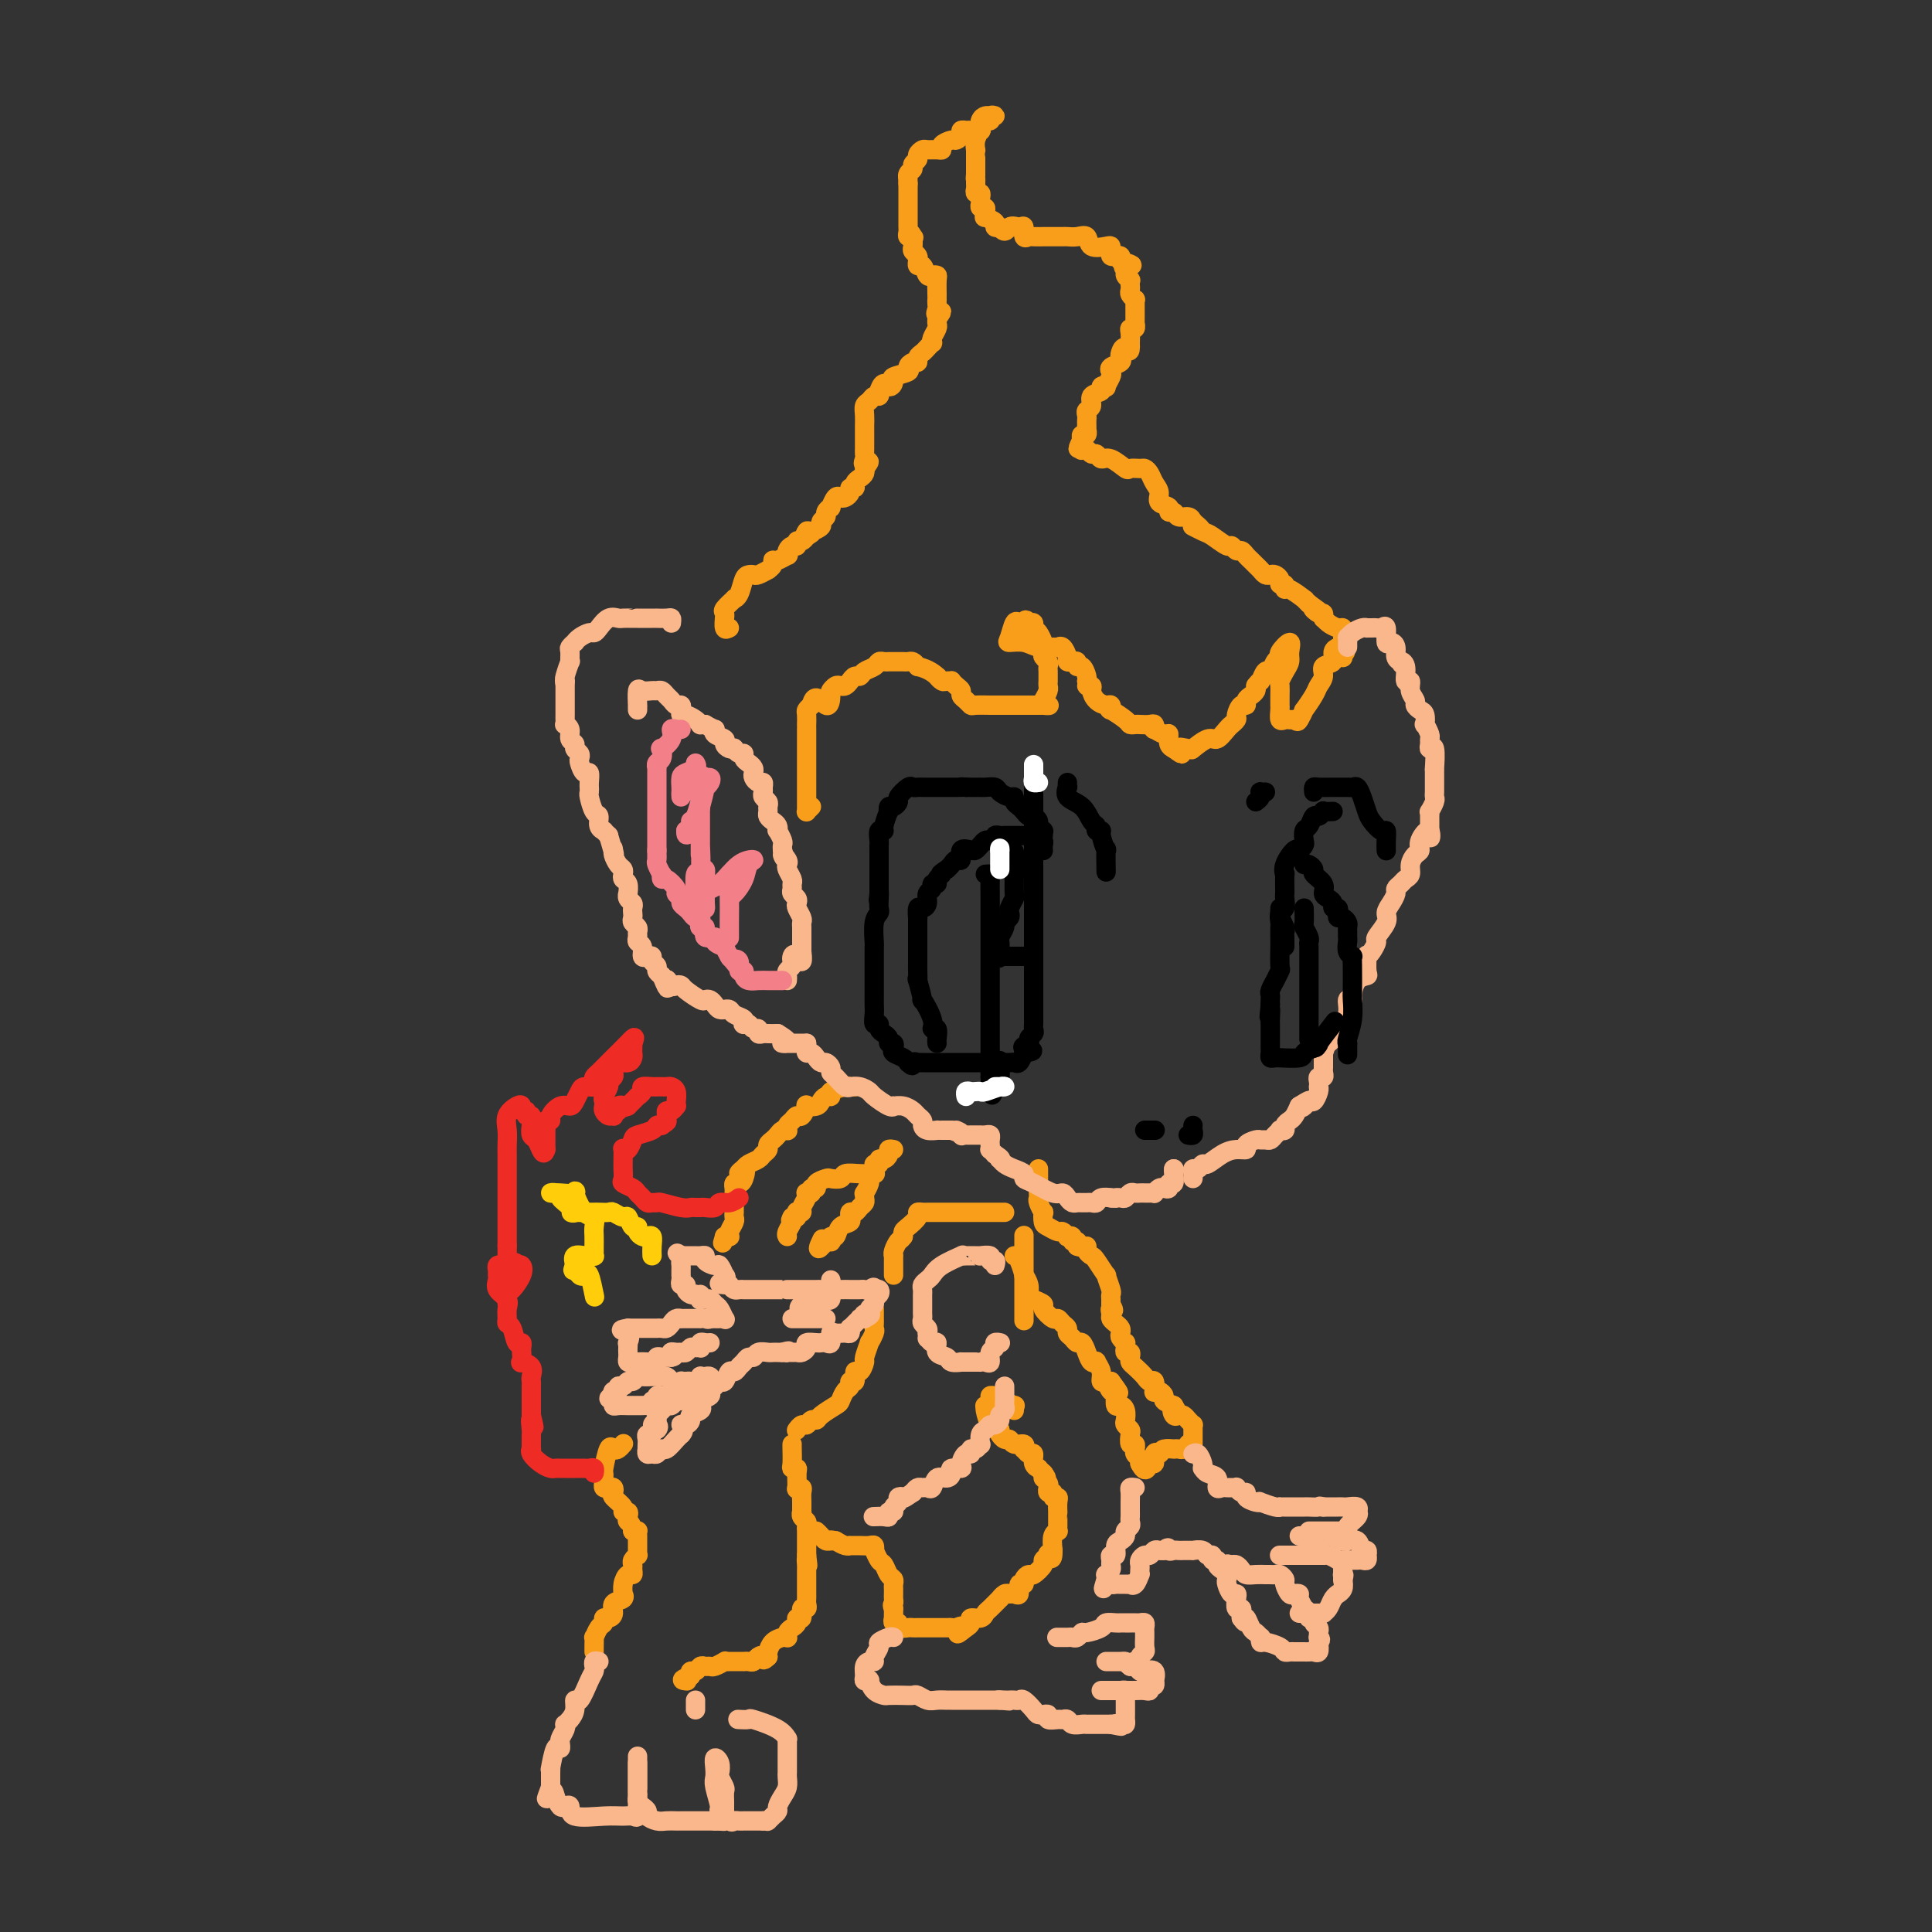 <svg viewBox='0 0 400 400' version='1.1' xmlns='http://www.w3.org/2000/svg' xmlns:xlink='http://www.w3.org/1999/xlink'><rect x="0" y="0" width="400" height="400" fill="#333333" stroke="none"/><g fill='none' stroke='#F99E1B' stroke-width='4' stroke-linecap='round' stroke-linejoin='round'><path d='M151,130c-0.424,0.234 -0.848,0.467 -1,0c-0.152,-0.467 -0.033,-1.635 0,-2c0.033,-0.365 -0.020,0.074 0,0c0.020,-0.074 0.113,-0.662 0,-1c-0.113,-0.338 -0.434,-0.427 0,-1c0.434,-0.573 1.622,-1.632 2,-2c0.378,-0.368 -0.053,-0.046 0,0c0.053,0.046 0.590,-0.183 1,-1c0.410,-0.817 0.692,-2.223 1,-3c0.308,-0.777 0.642,-0.925 1,-1c0.358,-0.075 0.741,-0.075 1,0c0.259,0.075 0.395,0.226 1,0c0.605,-0.226 1.681,-0.830 2,-1c0.319,-0.170 -0.117,0.094 0,0c0.117,-0.094 0.788,-0.546 1,-1c0.212,-0.454 -0.035,-0.909 0,-1c0.035,-0.091 0.352,0.182 1,0c0.648,-0.182 1.628,-0.818 2,-1c0.372,-0.182 0.137,0.091 0,0c-0.137,-0.091 -0.177,-0.545 0,-1c0.177,-0.455 0.572,-0.909 1,-1c0.428,-0.091 0.888,0.182 1,0c0.112,-0.182 -0.124,-0.818 0,-1c0.124,-0.182 0.607,0.091 1,0c0.393,-0.091 0.697,-0.545 1,-1'/><path d='M167,111c2.018,-1.328 0.564,-0.149 0,0c-0.564,0.149 -0.238,-0.734 0,-1c0.238,-0.266 0.388,0.084 1,0c0.612,-0.084 1.685,-0.601 2,-1c0.315,-0.399 -0.126,-0.679 0,-1c0.126,-0.321 0.821,-0.682 1,-1c0.179,-0.318 -0.159,-0.593 0,-1c0.159,-0.407 0.816,-0.945 1,-1c0.184,-0.055 -0.104,0.375 0,0c0.104,-0.375 0.601,-1.554 1,-2c0.399,-0.446 0.699,-0.157 1,0c0.301,0.157 0.602,0.183 1,0c0.398,-0.183 0.894,-0.574 1,-1c0.106,-0.426 -0.178,-0.888 0,-1c0.178,-0.112 0.818,0.124 1,0c0.182,-0.124 -0.095,-0.608 0,-1c0.095,-0.392 0.562,-0.693 1,-1c0.438,-0.307 0.849,-0.621 1,-1c0.151,-0.379 0.043,-0.823 0,-1c-0.043,-0.177 -0.022,-0.089 0,0'/><path d='M179,97c1.856,-2.343 0.497,-1.201 0,-1c-0.497,0.201 -0.133,-0.537 0,-1c0.133,-0.463 0.036,-0.649 0,-1c-0.036,-0.351 -0.010,-0.868 0,-1c0.010,-0.132 0.003,0.119 0,0c-0.003,-0.119 -0.001,-0.609 0,-1c0.001,-0.391 0.000,-0.685 0,-1c-0.000,-0.315 -0.001,-0.652 0,-1c0.001,-0.348 0.003,-0.709 0,-1c-0.003,-0.291 -0.012,-0.513 0,-1c0.012,-0.487 0.045,-1.240 0,-2c-0.045,-0.760 -0.170,-1.527 0,-2c0.170,-0.473 0.633,-0.653 1,-1c0.367,-0.347 0.637,-0.863 1,-1c0.363,-0.137 0.818,0.104 1,0c0.182,-0.104 0.091,-0.552 0,-1'/><path d='M182,81c0.843,-2.654 1.451,-1.288 2,-1c0.549,0.288 1.040,-0.501 1,-1c-0.040,-0.499 -0.609,-0.707 0,-1c0.609,-0.293 2.397,-0.670 3,-1c0.603,-0.330 0.021,-0.613 0,-1c-0.021,-0.387 0.519,-0.877 1,-1c0.481,-0.123 0.903,0.121 1,0c0.097,-0.121 -0.131,-0.606 0,-1c0.131,-0.394 0.623,-0.696 1,-1c0.377,-0.304 0.641,-0.610 1,-1c0.359,-0.390 0.814,-0.864 1,-1c0.186,-0.136 0.102,0.066 0,0c-0.102,-0.066 -0.223,-0.399 0,-1c0.223,-0.601 0.791,-1.469 1,-2c0.209,-0.531 0.060,-0.723 0,-1c-0.060,-0.277 -0.030,-0.638 0,-1'/><path d='M194,66c1.856,-2.498 0.497,-1.243 0,-1c-0.497,0.243 -0.133,-0.524 0,-1c0.133,-0.476 0.035,-0.660 0,-1c-0.035,-0.340 -0.009,-0.837 0,-1c0.009,-0.163 -0.001,0.008 0,0c0.001,-0.008 0.011,-0.196 0,-1c-0.011,-0.804 -0.044,-2.223 0,-3c0.044,-0.777 0.166,-0.911 0,-1c-0.166,-0.089 -0.619,-0.133 -1,0c-0.381,0.133 -0.691,0.443 -1,0c-0.309,-0.443 -0.618,-1.638 -1,-2c-0.382,-0.362 -0.838,0.110 -1,0c-0.162,-0.110 -0.029,-0.803 0,-1c0.029,-0.197 -0.045,0.102 0,0c0.045,-0.102 0.208,-0.605 0,-1c-0.208,-0.395 -0.787,-0.683 -1,-1c-0.213,-0.317 -0.061,-0.662 0,-1c0.061,-0.338 0.030,-0.669 0,-1'/><path d='M189,50c-0.790,-2.698 -0.264,-1.444 0,-1c0.264,0.444 0.267,0.077 0,0c-0.267,-0.077 -0.804,0.134 -1,0c-0.196,-0.134 -0.053,-0.614 0,-1c0.053,-0.386 0.014,-0.680 0,-1c-0.014,-0.320 -0.004,-0.667 0,-1c0.004,-0.333 0.001,-0.654 0,-1c-0.001,-0.346 -0.000,-0.719 0,-1c0.000,-0.281 0.000,-0.471 0,-1c-0.000,-0.529 -0.000,-1.399 0,-2c0.000,-0.601 0.000,-0.934 0,-1c-0.000,-0.066 -0.000,0.136 0,0c0.000,-0.136 0.000,-0.610 0,-1c-0.000,-0.390 -0.000,-0.695 0,-1'/><path d='M188,38c-0.137,-2.035 0.020,-1.123 0,-1c-0.020,0.123 -0.216,-0.544 0,-1c0.216,-0.456 0.846,-0.700 1,-1c0.154,-0.300 -0.167,-0.655 0,-1c0.167,-0.345 0.822,-0.681 1,-1c0.178,-0.319 -0.120,-0.621 0,-1c0.120,-0.379 0.657,-0.836 1,-1c0.343,-0.164 0.491,-0.034 1,0c0.509,0.034 1.379,-0.029 2,0c0.621,0.029 0.994,0.149 1,0c0.006,-0.149 -0.353,-0.565 0,-1c0.353,-0.435 1.418,-0.887 2,-1c0.582,-0.113 0.679,0.113 1,0c0.321,-0.113 0.864,-0.565 1,-1c0.136,-0.435 -0.135,-0.853 0,-1c0.135,-0.147 0.677,-0.025 1,0c0.323,0.025 0.426,-0.049 1,0c0.574,0.049 1.618,0.219 2,0c0.382,-0.219 0.103,-0.828 0,-1c-0.103,-0.172 -0.029,0.094 0,0c0.029,-0.094 0.015,-0.547 0,-1'/><path d='M203,25c2.484,-1.022 2.194,-0.078 2,0c-0.194,0.078 -0.290,-0.709 0,-1c0.290,-0.291 0.967,-0.084 1,0c0.033,0.084 -0.579,0.045 -1,0c-0.421,-0.045 -0.653,-0.098 -1,0c-0.347,0.098 -0.811,0.345 -1,1c-0.189,0.655 -0.103,1.716 0,2c0.103,0.284 0.224,-0.209 0,0c-0.224,0.209 -0.792,1.119 -1,2c-0.208,0.881 -0.056,1.732 0,2c0.056,0.268 0.015,-0.047 0,0c-0.015,0.047 -0.004,0.456 0,1c0.004,0.544 0.001,1.223 0,2c-0.001,0.777 -0.000,1.650 0,2c0.000,0.350 0.000,0.175 0,0'/><path d='M202,36c-0.154,1.879 -0.037,1.077 0,1c0.037,-0.077 -0.004,0.571 0,1c0.004,0.429 0.054,0.640 0,1c-0.054,0.360 -0.212,0.871 0,1c0.212,0.129 0.793,-0.124 1,0c0.207,0.124 0.041,0.624 0,1c-0.041,0.376 0.042,0.626 0,1c-0.042,0.374 -0.209,0.870 0,1c0.209,0.130 0.796,-0.106 1,0c0.204,0.106 0.026,0.554 0,1c-0.026,0.446 0.101,0.890 0,1c-0.101,0.110 -0.429,-0.115 0,0c0.429,0.115 1.616,0.569 2,1c0.384,0.431 -0.033,0.837 0,1c0.033,0.163 0.517,0.081 1,0'/><path d='M207,47c1.122,1.693 1.428,0.425 2,0c0.572,-0.425 1.409,-0.009 2,0c0.591,0.009 0.937,-0.390 1,0c0.063,0.390 -0.156,1.569 0,2c0.156,0.431 0.686,0.116 1,0c0.314,-0.116 0.413,-0.031 1,0c0.587,0.031 1.663,0.008 2,0c0.337,-0.008 -0.064,-0.002 0,0c0.064,0.002 0.594,0.000 1,0c0.406,-0.000 0.689,0.000 1,0c0.311,-0.000 0.651,-0.002 1,0c0.349,0.002 0.707,0.008 1,0c0.293,-0.008 0.520,-0.030 1,0c0.480,0.030 1.215,0.112 2,0c0.785,-0.112 1.622,-0.420 2,0c0.378,0.420 0.297,1.566 1,2c0.703,0.434 2.191,0.155 3,0c0.809,-0.155 0.938,-0.186 1,0c0.062,0.186 0.055,0.588 0,1c-0.055,0.412 -0.159,0.832 0,1c0.159,0.168 0.581,0.084 1,0c0.419,-0.084 0.834,-0.167 1,0c0.166,0.167 0.083,0.583 0,1'/><path d='M232,54c4.090,1.260 1.814,0.911 1,1c-0.814,0.089 -0.166,0.615 0,1c0.166,0.385 -0.152,0.628 0,1c0.152,0.372 0.772,0.873 1,1c0.228,0.127 0.065,-0.120 0,0c-0.065,0.120 -0.031,0.606 0,1c0.031,0.394 0.061,0.697 0,1c-0.061,0.303 -0.212,0.606 0,1c0.212,0.394 0.789,0.879 1,1c0.211,0.121 0.057,-0.123 0,0c-0.057,0.123 -0.015,0.611 0,1c0.015,0.389 0.004,0.677 0,1c-0.004,0.323 0.000,0.679 0,1c-0.000,0.321 -0.004,0.607 0,1c0.004,0.393 0.015,0.892 0,1c-0.015,0.108 -0.057,-0.174 0,0c0.057,0.174 0.211,0.803 0,1c-0.211,0.197 -0.789,-0.040 -1,0c-0.211,0.040 -0.057,0.357 0,1c0.057,0.643 0.016,1.612 0,2c-0.016,0.388 -0.008,0.194 0,0'/><path d='M234,71c0.141,2.809 -0.506,1.330 -1,1c-0.494,-0.330 -0.837,0.489 -1,1c-0.163,0.511 -0.148,0.713 0,1c0.148,0.287 0.428,0.659 0,1c-0.428,0.341 -1.563,0.652 -2,1c-0.437,0.348 -0.174,0.733 0,1c0.174,0.267 0.259,0.414 0,1c-0.259,0.586 -0.862,1.609 -1,2c-0.138,0.391 0.188,0.150 0,0c-0.188,-0.150 -0.891,-0.209 -1,0c-0.109,0.209 0.377,0.686 0,1c-0.377,0.314 -1.618,0.465 -2,1c-0.382,0.535 0.094,1.452 0,2c-0.094,0.548 -0.757,0.725 -1,1c-0.243,0.275 -0.065,0.647 0,1c0.065,0.353 0.019,0.687 0,1c-0.019,0.313 -0.009,0.605 0,1c0.009,0.395 0.016,0.893 0,1c-0.016,0.107 -0.056,-0.178 0,0c0.056,0.178 0.207,0.817 0,1c-0.207,0.183 -0.774,-0.091 -1,0c-0.226,0.091 -0.113,0.545 0,1'/><path d='M224,91c-1.550,3.261 -0.427,1.414 0,1c0.427,-0.414 0.156,0.606 0,1c-0.156,0.394 -0.197,0.162 0,0c0.197,-0.162 0.632,-0.256 1,0c0.368,0.256 0.670,0.861 1,1c0.330,0.139 0.689,-0.187 1,0c0.311,0.187 0.573,0.887 1,1c0.427,0.113 1.017,-0.363 2,0c0.983,0.363 2.357,1.563 3,2c0.643,0.437 0.553,0.109 1,0c0.447,-0.109 1.431,0.001 2,0c0.569,-0.001 0.725,-0.113 1,0c0.275,0.113 0.670,0.450 1,1c0.330,0.550 0.595,1.314 1,2c0.405,0.686 0.949,1.293 1,2c0.051,0.707 -0.391,1.514 0,2c0.391,0.486 1.614,0.651 2,1c0.386,0.349 -0.065,0.881 0,1c0.065,0.119 0.646,-0.174 1,0c0.354,0.174 0.480,0.816 1,1c0.520,0.184 1.434,-0.090 2,0c0.566,0.090 0.783,0.545 1,1'/><path d='M247,108c3.457,2.803 0.600,1.310 0,1c-0.600,-0.310 1.058,0.562 2,1c0.942,0.438 1.170,0.442 2,1c0.830,0.558 2.264,1.669 3,2c0.736,0.331 0.775,-0.119 1,0c0.225,0.119 0.638,0.805 1,1c0.362,0.195 0.674,-0.103 1,0c0.326,0.103 0.665,0.606 1,1c0.335,0.394 0.667,0.680 1,1c0.333,0.320 0.666,0.673 1,1c0.334,0.327 0.668,0.626 1,1c0.332,0.374 0.662,0.822 1,1c0.338,0.178 0.683,0.085 1,0c0.317,-0.085 0.607,-0.162 1,0c0.393,0.162 0.891,0.563 1,1c0.109,0.437 -0.169,0.909 0,1c0.169,0.091 0.787,-0.201 1,0c0.213,0.201 0.021,0.894 0,1c-0.021,0.106 0.128,-0.374 1,0c0.872,0.374 2.465,1.601 3,2c0.535,0.399 0.010,-0.029 0,0c-0.010,0.029 0.495,0.514 1,1'/><path d='M271,125c3.895,2.791 1.632,1.269 1,1c-0.632,-0.269 0.369,0.715 1,1c0.631,0.285 0.894,-0.130 1,0c0.106,0.130 0.057,0.805 0,1c-0.057,0.195 -0.120,-0.088 0,0c0.120,0.088 0.425,0.548 1,1c0.575,0.452 1.422,0.896 2,1c0.578,0.104 0.887,-0.130 1,0c0.113,0.130 0.030,0.626 0,1c-0.030,0.374 -0.008,0.626 0,1c0.008,0.374 0.002,0.870 0,1c-0.002,0.130 -0.001,-0.106 0,0c0.001,0.106 0.000,0.553 0,1'/><path d='M278,134c1.083,1.560 0.292,0.958 0,1c-0.292,0.042 -0.083,0.726 0,1c0.083,0.274 0.042,0.137 0,0'/><path d='M168,167c-0.423,0.421 -0.845,0.842 -1,1c-0.155,0.158 -0.041,0.053 0,0c0.041,-0.053 0.011,-0.056 0,0c-0.011,0.056 -0.003,0.170 0,0c0.003,-0.170 0.001,-0.624 0,-1c-0.001,-0.376 -0.000,-0.675 0,-1c0.000,-0.325 0.000,-0.678 0,-1c-0.000,-0.322 -0.000,-0.614 0,-1c0.000,-0.386 0.000,-0.866 0,-1c-0.000,-0.134 -0.000,0.076 0,0c0.000,-0.076 0.000,-0.439 0,-1c0.000,-0.561 0.000,-1.319 0,-2c-0.000,-0.681 -0.000,-1.285 0,-2c0.000,-0.715 0.000,-1.541 0,-2c-0.000,-0.459 -0.000,-0.552 0,-1c0.000,-0.448 0.000,-1.251 0,-2c-0.000,-0.749 -0.001,-1.443 0,-2c0.001,-0.557 0.003,-0.975 0,-1c-0.003,-0.025 -0.011,0.344 0,0c0.011,-0.344 0.041,-1.400 0,-2c-0.041,-0.600 -0.155,-0.743 0,-1c0.155,-0.257 0.577,-0.629 1,-1'/><path d='M168,146c0.615,-3.139 2.154,-0.488 3,0c0.846,0.488 1.000,-1.189 1,-2c-0.000,-0.811 -0.155,-0.756 0,-1c0.155,-0.244 0.619,-0.787 1,-1c0.381,-0.213 0.680,-0.095 1,0c0.320,0.095 0.662,0.166 1,0c0.338,-0.166 0.672,-0.569 1,-1c0.328,-0.431 0.651,-0.890 1,-1c0.349,-0.110 0.723,0.128 1,0c0.277,-0.128 0.455,-0.623 1,-1c0.545,-0.377 1.455,-0.637 2,-1c0.545,-0.363 0.723,-0.829 1,-1c0.277,-0.171 0.651,-0.046 1,0c0.349,0.046 0.671,0.012 1,0c0.329,-0.012 0.666,-0.004 1,0c0.334,0.004 0.667,0.004 1,0c0.333,-0.004 0.667,-0.011 1,0c0.333,0.011 0.667,0.042 1,0c0.333,-0.042 0.667,-0.155 1,0c0.333,0.155 0.667,0.577 1,1'/><path d='M190,138c2.311,0.469 3.590,1.643 4,2c0.410,0.357 -0.049,-0.101 0,0c0.049,0.101 0.604,0.762 1,1c0.396,0.238 0.632,0.053 1,0c0.368,-0.053 0.868,0.027 1,0c0.132,-0.027 -0.106,-0.162 0,0c0.106,0.162 0.554,0.622 1,1c0.446,0.378 0.891,0.676 1,1c0.109,0.324 -0.118,0.675 0,1c0.118,0.325 0.580,0.623 1,1c0.420,0.377 0.796,0.833 1,1c0.204,0.167 0.235,0.045 1,0c0.765,-0.045 2.265,-0.012 3,0c0.735,0.012 0.706,0.003 1,0c0.294,-0.003 0.910,-0.001 1,0c0.090,0.001 -0.344,0.000 0,0c0.344,-0.000 1.468,-0.000 2,0c0.532,0.000 0.471,0.000 1,0c0.529,-0.000 1.647,-0.000 2,0c0.353,0.000 -0.060,0.000 0,0c0.060,-0.000 0.593,-0.000 1,0c0.407,0.000 0.686,0.000 1,0c0.314,-0.000 0.661,-0.000 1,0c0.339,0.000 0.669,0.000 1,0'/><path d='M216,146c2.337,0.031 0.679,0.110 0,0c-0.679,-0.110 -0.378,-0.407 0,-1c0.378,-0.593 0.833,-1.482 1,-2c0.167,-0.518 0.045,-0.663 0,-1c-0.045,-0.337 -0.012,-0.864 0,-1c0.012,-0.136 0.004,0.118 0,0c-0.004,-0.118 -0.005,-0.609 0,-1c0.005,-0.391 0.015,-0.682 0,-1c-0.015,-0.318 -0.057,-0.662 0,-1c0.057,-0.338 0.211,-0.669 0,-1c-0.211,-0.331 -0.788,-0.661 -1,-1c-0.212,-0.339 -0.060,-0.686 0,-1c0.060,-0.314 0.026,-0.595 0,-1c-0.026,-0.405 -0.045,-0.935 0,-1c0.045,-0.065 0.153,0.336 0,0c-0.153,-0.336 -0.567,-1.410 -1,-2c-0.433,-0.590 -0.886,-0.697 -1,-1c-0.114,-0.303 0.110,-0.801 0,-1c-0.110,-0.199 -0.555,-0.100 -1,0'/><path d='M213,129c-0.797,-1.249 -0.790,-0.373 -1,0c-0.210,0.373 -0.636,0.243 -1,0c-0.364,-0.243 -0.667,-0.597 -1,0c-0.333,0.597 -0.695,2.146 -1,3c-0.305,0.854 -0.552,1.014 0,1c0.552,-0.014 1.902,-0.202 3,0c1.098,0.202 1.944,0.793 3,1c1.056,0.207 2.321,0.031 3,0c0.679,-0.031 0.773,0.083 1,0c0.227,-0.083 0.587,-0.363 1,0c0.413,0.363 0.881,1.369 1,2c0.119,0.631 -0.109,0.885 0,1c0.109,0.115 0.555,0.090 1,0c0.445,-0.090 0.890,-0.245 1,0c0.110,0.245 -0.114,0.889 0,1c0.114,0.111 0.567,-0.310 1,0c0.433,0.310 0.847,1.353 1,2c0.153,0.647 0.044,0.899 0,1c-0.044,0.101 -0.022,0.050 0,0'/><path d='M225,141c1.020,1.318 0.070,1.114 0,1c-0.070,-0.114 0.741,-0.137 1,0c0.259,0.137 -0.035,0.433 0,1c0.035,0.567 0.399,1.404 1,2c0.601,0.596 1.440,0.951 2,1c0.560,0.049 0.843,-0.207 1,0c0.157,0.207 0.189,0.879 0,1c-0.189,0.121 -0.599,-0.307 0,0c0.599,0.307 2.205,1.351 3,2c0.795,0.649 0.777,0.905 1,1c0.223,0.095 0.687,0.030 1,0c0.313,-0.030 0.474,-0.023 1,0c0.526,0.023 1.415,0.063 2,0c0.585,-0.063 0.865,-0.229 1,0c0.135,0.229 0.126,0.852 0,1c-0.126,0.148 -0.370,-0.181 0,0c0.370,0.181 1.353,0.872 2,1c0.647,0.128 0.957,-0.306 1,0c0.043,0.306 -0.181,1.352 0,2c0.181,0.648 0.766,0.900 1,1c0.234,0.100 0.117,0.050 0,0'/><path d='M243,155c2.909,2.163 1.182,0.572 1,0c-0.182,-0.572 1.183,-0.123 2,0c0.817,0.123 1.087,-0.079 1,0c-0.087,0.079 -0.531,0.438 0,0c0.531,-0.438 2.036,-1.671 3,-2c0.964,-0.329 1.387,0.248 2,0c0.613,-0.248 1.417,-1.322 2,-2c0.583,-0.678 0.943,-0.960 1,-1c0.057,-0.040 -0.191,0.162 0,0c0.191,-0.162 0.821,-0.687 1,-1c0.179,-0.313 -0.093,-0.412 0,-1c0.093,-0.588 0.550,-1.663 1,-2c0.450,-0.337 0.891,0.064 1,0c0.109,-0.064 -0.115,-0.595 0,-1c0.115,-0.405 0.569,-0.686 1,-1c0.431,-0.314 0.837,-0.661 1,-1c0.163,-0.339 0.081,-0.669 0,-1'/><path d='M260,142c1.107,-1.490 0.875,-0.714 1,-1c0.125,-0.286 0.606,-1.633 1,-2c0.394,-0.367 0.702,0.246 1,0c0.298,-0.246 0.587,-1.352 1,-2c0.413,-0.648 0.948,-0.837 1,-1c0.052,-0.163 -0.381,-0.301 0,-1c0.381,-0.699 1.577,-1.960 2,-2c0.423,-0.040 0.075,1.140 0,2c-0.075,0.860 0.124,1.400 0,2c-0.124,0.600 -0.569,1.260 -1,2c-0.431,0.740 -0.848,1.561 -1,2c-0.152,0.439 -0.041,0.495 0,1c0.041,0.505 0.011,1.457 0,2c-0.011,0.543 -0.004,0.675 0,1c0.004,0.325 0.004,0.844 0,1c-0.004,0.156 -0.012,-0.049 0,0c0.012,0.049 0.045,0.353 0,1c-0.045,0.647 -0.167,1.637 0,2c0.167,0.363 0.622,0.098 1,0c0.378,-0.098 0.679,-0.028 1,0c0.321,0.028 0.660,0.014 1,0'/><path d='M268,149c0.622,0.442 0.677,0.547 1,0c0.323,-0.547 0.914,-1.746 1,-2c0.086,-0.254 -0.333,0.436 0,0c0.333,-0.436 1.418,-2.000 2,-3c0.582,-1.000 0.663,-1.437 1,-2c0.337,-0.563 0.931,-1.251 1,-2c0.069,-0.749 -0.388,-1.560 0,-2c0.388,-0.440 1.619,-0.510 2,-1c0.381,-0.490 -0.090,-1.401 0,-2c0.090,-0.599 0.740,-0.885 1,-1c0.260,-0.115 0.130,-0.057 0,0'/><path d='M177,225c-0.402,0.022 -0.804,0.044 -1,0c-0.196,-0.044 -0.185,-0.152 -1,0c-0.815,0.152 -2.455,0.566 -3,1c-0.545,0.434 0.004,0.887 0,1c-0.004,0.113 -0.561,-0.115 -1,0c-0.439,0.115 -0.762,0.575 -1,1c-0.238,0.425 -0.393,0.817 -1,1c-0.607,0.183 -1.668,0.157 -2,0c-0.332,-0.157 0.065,-0.446 0,0c-0.065,0.446 -0.592,1.626 -1,2c-0.408,0.374 -0.697,-0.057 -1,0c-0.303,0.057 -0.620,0.603 -1,1c-0.380,0.397 -0.823,0.645 -1,1c-0.177,0.355 -0.089,0.816 0,1c0.089,0.184 0.177,0.091 0,0c-0.177,-0.091 -0.621,-0.179 -1,0c-0.379,0.179 -0.693,0.625 -1,1c-0.307,0.375 -0.606,0.678 -1,1c-0.394,0.322 -0.883,0.664 -1,1c-0.117,0.336 0.137,0.667 0,1c-0.137,0.333 -0.666,0.666 -1,1c-0.334,0.334 -0.475,0.667 -1,1c-0.525,0.333 -1.436,0.667 -2,1c-0.564,0.333 -0.782,0.667 -1,1'/><path d='M154,242c-2.023,1.907 -0.581,0.174 0,0c0.581,-0.174 0.299,1.210 0,2c-0.299,0.790 -0.616,0.985 -1,1c-0.384,0.015 -0.835,-0.151 -1,0c-0.165,0.151 -0.044,0.617 0,1c0.044,0.383 0.012,0.681 0,1c-0.012,0.319 -0.003,0.659 0,1c0.003,0.341 0.001,0.683 0,1c-0.001,0.317 0.001,0.609 0,1c-0.001,0.391 -0.004,0.882 0,1c0.004,0.118 0.015,-0.136 0,0c-0.015,0.136 -0.056,0.663 0,1c0.056,0.337 0.208,0.482 0,1c-0.208,0.518 -0.777,1.407 -1,2c-0.223,0.593 -0.098,0.890 0,1c0.098,0.110 0.171,0.031 0,0c-0.171,-0.031 -0.585,-0.016 -1,0'/><path d='M150,256c-0.667,2.333 -0.333,1.167 0,0'/><path d='M181,243c-0.068,0.002 -0.135,0.004 0,0c0.135,-0.004 0.474,-0.015 0,0c-0.474,0.015 -1.761,0.056 -3,0c-1.239,-0.056 -2.431,-0.208 -3,0c-0.569,0.208 -0.516,0.778 -1,1c-0.484,0.222 -1.507,0.097 -2,0c-0.493,-0.097 -0.457,-0.166 -1,0c-0.543,0.166 -1.666,0.566 -2,1c-0.334,0.434 0.120,0.900 0,1c-0.120,0.100 -0.816,-0.167 -1,0c-0.184,0.167 0.143,0.769 0,1c-0.143,0.231 -0.755,0.090 -1,0c-0.245,-0.090 -0.122,-0.129 0,0c0.122,0.129 0.243,0.426 0,1c-0.243,0.574 -0.849,1.425 -1,2c-0.151,0.575 0.153,0.872 0,1c-0.153,0.128 -0.763,0.086 -1,0c-0.237,-0.086 -0.102,-0.215 0,0c0.102,0.215 0.172,0.776 0,1c-0.172,0.224 -0.586,0.112 -1,0'/><path d='M164,252c-0.713,1.204 0.005,0.715 0,1c-0.005,0.285 -0.733,1.344 -1,2c-0.267,0.656 -0.072,0.907 0,1c0.072,0.093 0.021,0.026 0,0c-0.021,-0.026 -0.010,-0.013 0,0'/><path d='M185,238c-0.444,-0.081 -0.888,-0.161 -1,0c-0.112,0.161 0.110,0.565 0,1c-0.110,0.435 -0.550,0.903 -1,1c-0.450,0.097 -0.909,-0.177 -1,0c-0.091,0.177 0.187,0.806 0,1c-0.187,0.194 -0.838,-0.045 -1,0c-0.162,0.045 0.167,0.375 0,1c-0.167,0.625 -0.830,1.543 -1,2c-0.170,0.457 0.151,0.451 0,1c-0.151,0.549 -0.776,1.652 -1,2c-0.224,0.348 -0.049,-0.060 0,0c0.049,0.060 -0.029,0.589 0,1c0.029,0.411 0.166,0.702 0,1c-0.166,0.298 -0.633,0.601 -1,1c-0.367,0.399 -0.632,0.895 -1,1c-0.368,0.105 -0.837,-0.180 -1,0c-0.163,0.180 -0.018,0.827 0,1c0.018,0.173 -0.090,-0.126 0,0c0.090,0.126 0.378,0.679 0,1c-0.378,0.321 -1.421,0.412 -2,1c-0.579,0.588 -0.694,1.674 -1,2c-0.306,0.326 -0.804,-0.109 -1,0c-0.196,0.109 -0.091,0.760 0,1c0.091,0.240 0.169,0.069 0,0c-0.169,-0.069 -0.584,-0.034 -1,0'/><path d='M171,257c-2.400,2.956 -1.400,0.844 -1,0c0.400,-0.844 0.200,-0.422 0,0'/><path d='M215,242c-0.000,0.333 -0.000,0.667 0,1c0.000,0.333 0.000,0.667 0,1c-0.000,0.333 -0.001,0.665 0,1c0.001,0.335 0.004,0.672 0,1c-0.004,0.328 -0.015,0.646 0,1c0.015,0.354 0.056,0.743 0,1c-0.056,0.257 -0.209,0.383 0,1c0.209,0.617 0.781,1.724 1,2c0.219,0.276 0.086,-0.281 0,0c-0.086,0.281 -0.124,1.399 0,2c0.124,0.601 0.410,0.683 1,1c0.590,0.317 1.483,0.868 2,1c0.517,0.132 0.659,-0.157 1,0c0.341,0.157 0.880,0.759 1,1c0.120,0.241 -0.178,0.120 0,0c0.178,-0.120 0.831,-0.238 1,0c0.169,0.238 -0.147,0.833 0,1c0.147,0.167 0.756,-0.095 1,0c0.244,0.095 0.122,0.548 0,1'/><path d='M223,258c1.396,0.574 1.884,0.008 2,0c0.116,-0.008 -0.142,0.541 0,1c0.142,0.459 0.683,0.827 1,1c0.317,0.173 0.411,0.150 1,1c0.589,0.850 1.675,2.571 2,3c0.325,0.429 -0.109,-0.436 0,0c0.109,0.436 0.761,2.172 1,3c0.239,0.828 0.064,0.748 0,1c-0.064,0.252 -0.017,0.837 0,1c0.017,0.163 0.005,-0.096 0,0c-0.005,0.096 -0.002,0.548 0,1'/><path d='M230,270c1.080,2.035 0.279,1.123 0,1c-0.279,-0.123 -0.036,0.545 0,1c0.036,0.455 -0.135,0.699 0,1c0.135,0.301 0.576,0.659 1,1c0.424,0.341 0.832,0.665 1,1c0.168,0.335 0.098,0.681 0,1c-0.098,0.319 -0.223,0.611 0,1c0.223,0.389 0.796,0.874 1,1c0.204,0.126 0.041,-0.107 0,0c-0.041,0.107 0.041,0.554 0,1c-0.041,0.446 -0.205,0.892 0,1c0.205,0.108 0.780,-0.122 1,0c0.220,0.122 0.086,0.597 0,1c-0.086,0.403 -0.124,0.733 0,1c0.124,0.267 0.412,0.471 1,1c0.588,0.529 1.477,1.382 2,2c0.523,0.618 0.679,1.002 1,1c0.321,-0.002 0.808,-0.390 1,0c0.192,0.390 0.088,1.557 0,2c-0.088,0.443 -0.162,0.160 0,0c0.162,-0.160 0.559,-0.198 1,0c0.441,0.198 0.926,0.630 1,1c0.074,0.370 -0.265,0.677 0,1c0.265,0.323 1.132,0.661 2,1'/><path d='M243,291c2.024,3.415 0.584,1.454 0,1c-0.584,-0.454 -0.310,0.600 0,1c0.310,0.400 0.658,0.145 1,0c0.342,-0.145 0.680,-0.179 1,0c0.320,0.179 0.622,0.573 1,1c0.378,0.427 0.833,0.888 1,1c0.167,0.112 0.045,-0.124 0,0c-0.045,0.124 -0.012,0.608 0,1c0.012,0.392 0.003,0.693 0,1c-0.003,0.307 -0.001,0.621 0,1c0.001,0.379 0.000,0.823 0,1c-0.000,0.177 -0.000,0.089 0,0'/><path d='M210,260c0.301,0.071 0.602,0.141 1,1c0.398,0.859 0.893,2.506 1,3c0.107,0.494 -0.173,-0.166 0,0c0.173,0.166 0.801,1.156 1,2c0.199,0.844 -0.031,1.540 0,2c0.031,0.460 0.323,0.683 1,1c0.677,0.317 1.739,0.729 2,1c0.261,0.271 -0.280,0.401 0,1c0.280,0.599 1.381,1.666 2,2c0.619,0.334 0.757,-0.066 1,0c0.243,0.066 0.590,0.596 1,1c0.410,0.404 0.883,0.681 1,1c0.117,0.319 -0.123,0.679 0,1c0.123,0.321 0.610,0.601 1,1c0.390,0.399 0.683,0.916 1,1c0.317,0.084 0.658,-0.266 1,0c0.342,0.266 0.684,1.149 1,2c0.316,0.851 0.606,1.672 1,2c0.394,0.328 0.893,0.165 1,0c0.107,-0.165 -0.179,-0.331 0,0c0.179,0.331 0.821,1.161 1,2c0.179,0.839 -0.106,1.687 0,2c0.106,0.313 0.602,0.089 1,0c0.398,-0.089 0.699,-0.045 1,0'/><path d='M230,286c3.110,4.186 0.885,1.651 0,1c-0.885,-0.651 -0.431,0.581 0,1c0.431,0.419 0.837,0.023 1,0c0.163,-0.023 0.082,0.326 0,1c-0.082,0.674 -0.167,1.672 0,2c0.167,0.328 0.584,-0.014 1,0c0.416,0.014 0.830,0.384 1,1c0.170,0.616 0.097,1.479 0,2c-0.097,0.521 -0.218,0.699 0,1c0.218,0.301 0.776,0.726 1,1c0.224,0.274 0.113,0.398 0,1c-0.113,0.602 -0.227,1.681 0,2c0.227,0.319 0.797,-0.122 1,0c0.203,0.122 0.041,0.806 0,1c-0.041,0.194 0.041,-0.103 0,0c-0.041,0.103 -0.203,0.605 0,1c0.203,0.395 0.772,0.684 1,1c0.228,0.316 0.114,0.658 0,1'/><path d='M236,303c1.317,2.598 1.611,0.593 2,0c0.389,-0.593 0.874,0.225 1,0c0.126,-0.225 -0.107,-1.493 0,-2c0.107,-0.507 0.553,-0.254 1,0'/><path d='M240,301c0.720,-0.536 0.521,-0.875 1,-1c0.479,-0.125 1.635,-0.037 2,0c0.365,0.037 -0.060,0.024 0,0c0.060,-0.024 0.604,-0.058 1,0c0.396,0.058 0.645,0.208 1,0c0.355,-0.208 0.816,-0.774 1,-1c0.184,-0.226 0.092,-0.113 0,0'/><path d='M210,292c-0.052,-0.445 -0.104,-0.890 0,-1c0.104,-0.110 0.365,0.114 0,0c-0.365,-0.114 -1.356,-0.567 -2,-1c-0.644,-0.433 -0.942,-0.845 -1,-1c-0.058,-0.155 0.124,-0.052 0,0c-0.124,0.052 -0.555,0.052 -1,0c-0.445,-0.052 -0.905,-0.157 -1,0c-0.095,0.157 0.174,0.575 0,1c-0.174,0.425 -0.790,0.855 -1,1c-0.210,0.145 -0.015,0.003 0,0c0.015,-0.003 -0.151,0.133 0,1c0.151,0.867 0.617,2.464 1,3c0.383,0.536 0.681,0.010 1,0c0.319,-0.010 0.660,0.495 1,1'/><path d='M207,296c0.263,1.244 -0.080,0.854 0,1c0.080,0.146 0.582,0.828 1,1c0.418,0.172 0.752,-0.165 1,0c0.248,0.165 0.409,0.833 1,1c0.591,0.167 1.612,-0.167 2,0c0.388,0.167 0.141,0.836 0,1c-0.141,0.164 -0.177,-0.176 0,0c0.177,0.176 0.568,0.869 1,1c0.432,0.131 0.904,-0.301 1,0c0.096,0.301 -0.184,1.335 0,2c0.184,0.665 0.833,0.962 1,1c0.167,0.038 -0.147,-0.182 0,0c0.147,0.182 0.756,0.766 1,1c0.244,0.234 0.122,0.117 0,0'/><path d='M216,305c1.331,1.576 0.159,1.015 0,1c-0.159,-0.015 0.693,0.517 1,1c0.307,0.483 0.067,0.918 0,1c-0.067,0.082 0.038,-0.189 0,0c-0.038,0.189 -0.221,0.837 0,1c0.221,0.163 0.844,-0.159 1,0c0.156,0.159 -0.154,0.798 0,1c0.154,0.202 0.773,-0.035 1,0c0.227,0.035 0.061,0.342 0,1c-0.061,0.658 -0.017,1.669 0,2c0.017,0.331 0.005,-0.017 0,0c-0.005,0.017 -0.005,0.398 0,1c0.005,0.602 0.015,1.424 0,2c-0.015,0.576 -0.056,0.907 0,1c0.056,0.093 0.207,-0.052 0,0c-0.207,0.052 -0.774,0.301 -1,1c-0.226,0.699 -0.113,1.850 0,3'/><path d='M218,321c0.065,2.716 -0.774,1.506 -1,1c-0.226,-0.506 0.161,-0.308 0,0c-0.161,0.308 -0.870,0.726 -1,1c-0.130,0.274 0.320,0.403 0,1c-0.320,0.597 -1.410,1.660 -2,2c-0.590,0.340 -0.679,-0.045 -1,0c-0.321,0.045 -0.874,0.520 -1,1c-0.126,0.480 0.173,0.966 0,1c-0.173,0.034 -0.820,-0.384 -1,0c-0.180,0.384 0.105,1.571 0,2c-0.105,0.429 -0.601,0.099 -1,0c-0.399,-0.099 -0.702,0.033 -1,0c-0.298,-0.033 -0.591,-0.230 -1,0c-0.409,0.230 -0.934,0.889 -1,1c-0.066,0.111 0.329,-0.325 0,0c-0.329,0.325 -1.380,1.411 -2,2c-0.620,0.589 -0.810,0.683 -1,1c-0.190,0.317 -0.381,0.858 -1,1c-0.619,0.142 -1.667,-0.116 -2,0c-0.333,0.116 0.048,0.604 0,1c-0.048,0.396 -0.524,0.698 -1,1'/><path d='M200,337c-2.964,2.475 -1.374,0.663 -1,0c0.374,-0.663 -0.467,-0.178 -1,0c-0.533,0.178 -0.759,0.048 -1,0c-0.241,-0.048 -0.498,-0.013 -1,0c-0.502,0.013 -1.248,0.004 -2,0c-0.752,-0.004 -1.510,-0.001 -2,0c-0.490,0.001 -0.714,0.001 -1,0c-0.286,-0.001 -0.636,-0.004 -1,0c-0.364,0.004 -0.742,0.016 -1,0c-0.258,-0.016 -0.395,-0.061 -1,0c-0.605,0.061 -1.679,0.227 -2,0c-0.321,-0.227 0.110,-0.848 0,-1c-0.110,-0.152 -0.762,0.167 -1,0c-0.238,-0.167 -0.064,-0.818 0,-1c0.064,-0.182 0.017,0.105 0,0c-0.017,-0.105 -0.005,-0.601 0,-1c0.005,-0.399 0.002,-0.699 0,-1'/><path d='M185,333c-0.464,-0.797 -0.125,-0.791 0,-1c0.125,-0.209 0.034,-0.634 0,-1c-0.034,-0.366 -0.012,-0.674 0,-1c0.012,-0.326 0.014,-0.669 0,-1c-0.014,-0.331 -0.045,-0.651 0,-1c0.045,-0.349 0.166,-0.728 0,-1c-0.166,-0.272 -0.619,-0.436 -1,-1c-0.381,-0.564 -0.690,-1.528 -1,-2c-0.310,-0.472 -0.621,-0.452 -1,-1c-0.379,-0.548 -0.825,-1.663 -1,-2c-0.175,-0.337 -0.079,0.106 0,0c0.079,-0.106 0.141,-0.761 0,-1c-0.141,-0.239 -0.485,-0.063 -1,0c-0.515,0.063 -1.202,0.014 -2,0c-0.798,-0.014 -1.709,0.006 -2,0c-0.291,-0.006 0.037,-0.040 0,0c-0.037,0.040 -0.439,0.154 -1,0c-0.561,-0.154 -1.280,-0.577 -2,-1'/><path d='M173,319c-1.477,-0.306 -1.170,-0.072 -1,0c0.170,0.072 0.203,-0.019 0,0c-0.203,0.019 -0.642,0.150 -1,0c-0.358,-0.150 -0.635,-0.579 -1,-1c-0.365,-0.421 -0.819,-0.835 -1,-1c-0.181,-0.165 -0.091,-0.083 0,0'/><path d='M164,299c-0.008,0.114 -0.016,0.227 0,1c0.016,0.773 0.057,2.204 0,3c-0.057,0.796 -0.212,0.956 0,1c0.212,0.044 0.793,-0.027 1,0c0.207,0.027 0.041,0.153 0,1c-0.041,0.847 0.041,2.414 0,3c-0.041,0.586 -0.207,0.189 0,0c0.207,-0.189 0.788,-0.171 1,0c0.212,0.171 0.056,0.494 0,1c-0.056,0.506 -0.011,1.196 0,2c0.011,0.804 -0.011,1.721 0,2c0.011,0.279 0.056,-0.080 0,0c-0.056,0.080 -0.211,0.599 0,1c0.211,0.401 0.789,0.685 1,1c0.211,0.315 0.057,0.662 0,1c-0.057,0.338 -0.015,0.668 0,1c0.015,0.332 0.004,0.667 0,1c-0.004,0.333 -0.001,0.664 0,1c0.001,0.336 0.000,0.678 0,1c-0.000,0.322 -0.000,0.625 0,1c0.000,0.375 0.000,0.821 0,1c-0.000,0.179 -0.000,0.089 0,0'/><path d='M167,322c0.464,3.737 0.124,1.579 0,1c-0.124,-0.579 -0.033,0.422 0,1c0.033,0.578 0.009,0.732 0,1c-0.009,0.268 -0.002,0.649 0,1c0.002,0.351 0.001,0.671 0,1c-0.001,0.329 -0.000,0.665 0,1c0.000,0.335 0.001,0.668 0,1c-0.001,0.332 -0.004,0.661 0,1c0.004,0.339 0.016,0.687 0,1c-0.016,0.313 -0.061,0.591 0,1c0.061,0.409 0.227,0.950 0,1c-0.227,0.050 -0.848,-0.390 -1,0c-0.152,0.390 0.166,1.610 0,2c-0.166,0.390 -0.815,-0.049 -1,0c-0.185,0.049 0.095,0.588 0,1c-0.095,0.412 -0.563,0.698 -1,1c-0.437,0.302 -0.842,0.619 -1,1c-0.158,0.381 -0.071,0.827 0,1c0.071,0.173 0.124,0.074 0,0c-0.124,-0.074 -0.425,-0.123 -1,0c-0.575,0.123 -1.424,0.418 -2,1c-0.576,0.582 -0.879,1.452 -1,2c-0.121,0.548 -0.061,0.774 0,1'/><path d='M159,343c-1.262,1.254 -0.916,0.389 -1,0c-0.084,-0.389 -0.596,-0.300 -1,0c-0.404,0.300 -0.699,0.813 -1,1c-0.301,0.187 -0.609,0.050 -1,0c-0.391,-0.050 -0.865,-0.013 -1,0c-0.135,0.013 0.071,0.003 0,0c-0.071,-0.003 -0.418,0.003 -1,0c-0.582,-0.003 -1.399,-0.015 -2,0c-0.601,0.015 -0.987,0.057 -1,0c-0.013,-0.057 0.347,-0.212 0,0c-0.347,0.212 -1.402,0.793 -2,1c-0.598,0.207 -0.738,0.041 -1,0c-0.262,-0.041 -0.645,0.044 -1,0c-0.355,-0.044 -0.683,-0.218 -1,0c-0.317,0.218 -0.624,0.828 -1,1c-0.376,0.172 -0.822,-0.094 -1,0c-0.178,0.094 -0.089,0.547 0,1'/><path d='M143,347c-2.711,0.844 -1.489,0.956 -1,1c0.489,0.044 0.244,0.022 0,0'/><path d='M123,342c-0.006,-0.181 -0.012,-0.363 0,-1c0.012,-0.637 0.041,-1.730 0,-2c-0.041,-0.270 -0.152,0.282 0,0c0.152,-0.282 0.567,-1.398 1,-2c0.433,-0.602 0.885,-0.690 1,-1c0.115,-0.310 -0.105,-0.842 0,-1c0.105,-0.158 0.536,0.059 1,0c0.464,-0.059 0.962,-0.392 1,-1c0.038,-0.608 -0.383,-1.489 0,-2c0.383,-0.511 1.569,-0.652 2,-1c0.431,-0.348 0.105,-0.901 0,-1c-0.105,-0.099 0.010,0.258 0,0c-0.010,-0.258 -0.146,-1.130 0,-2c0.146,-0.870 0.574,-1.738 1,-2c0.426,-0.262 0.850,0.084 1,0c0.150,-0.084 0.026,-0.596 0,-1c-0.026,-0.404 0.046,-0.700 0,-1c-0.046,-0.300 -0.208,-0.605 0,-1c0.208,-0.395 0.788,-0.879 1,-1c0.212,-0.121 0.057,0.123 0,0c-0.057,-0.123 -0.015,-0.611 0,-1c0.015,-0.389 0.005,-0.679 0,-1c-0.005,-0.321 -0.004,-0.675 0,-1c0.004,-0.325 0.011,-0.623 0,-1c-0.011,-0.377 -0.042,-0.832 0,-1c0.042,-0.168 0.155,-0.048 0,0c-0.155,0.048 -0.577,0.024 -1,0'/><path d='M131,317c-0.222,-1.801 -0.775,-1.805 -1,-2c-0.225,-0.195 -0.120,-0.581 0,-1c0.120,-0.419 0.256,-0.872 0,-1c-0.256,-0.128 -0.905,0.067 -1,0c-0.095,-0.067 0.364,-0.396 0,-1c-0.364,-0.604 -1.551,-1.481 -2,-2c-0.449,-0.519 -0.159,-0.678 0,-1c0.159,-0.322 0.186,-0.807 0,-1c-0.186,-0.193 -0.586,-0.094 -1,0c-0.414,0.094 -0.844,0.183 -1,0c-0.156,-0.183 -0.039,-0.638 0,-1c0.039,-0.362 -0.001,-0.629 0,-1c0.001,-0.371 0.041,-0.844 0,-1c-0.041,-0.156 -0.165,0.007 0,-1c0.165,-1.007 0.619,-3.184 1,-4c0.381,-0.816 0.690,-0.270 1,0c0.310,0.270 0.622,0.265 1,0c0.378,-0.265 0.822,-0.790 1,-1c0.178,-0.210 0.089,-0.105 0,0'/><path d='M208,251c-0.446,0.000 -0.893,0.000 -1,0c-0.107,-0.000 0.125,-0.000 0,0c-0.125,0.000 -0.607,0.000 -1,0c-0.393,-0.000 -0.697,-0.000 -1,0c-0.303,0.000 -0.606,0.000 -1,0c-0.394,-0.000 -0.880,-0.000 -1,0c-0.120,0.000 0.124,0.000 0,0c-0.124,-0.000 -0.618,-0.000 -1,0c-0.382,0.000 -0.651,0.000 -1,0c-0.349,-0.000 -0.776,-0.000 -1,0c-0.224,0.000 -0.245,0.000 -1,0c-0.755,-0.000 -2.244,-0.000 -3,0c-0.756,0.000 -0.780,0.000 -1,0c-0.220,-0.000 -0.638,-0.001 -1,0c-0.362,0.001 -0.670,0.002 -1,0c-0.330,-0.002 -0.684,-0.008 -1,0c-0.316,0.008 -0.596,0.030 -1,0c-0.404,-0.030 -0.931,-0.110 -1,0c-0.069,0.110 0.322,0.411 0,1c-0.322,0.589 -1.356,1.466 -2,2c-0.644,0.534 -0.898,0.724 -1,1c-0.102,0.276 -0.051,0.638 0,1'/><path d='M187,256c-0.630,0.896 -0.705,0.637 -1,1c-0.295,0.363 -0.811,1.349 -1,2c-0.189,0.651 -0.051,0.965 0,1c0.051,0.035 0.014,-0.211 0,0c-0.014,0.211 -0.004,0.880 0,1c0.004,0.120 0.001,-0.308 0,0c-0.001,0.308 -0.000,1.352 0,2c0.000,0.648 0.000,0.899 0,1c-0.000,0.101 -0.000,0.050 0,0'/><path d='M181,271c-0.002,0.759 -0.005,1.518 0,2c0.005,0.482 0.016,0.686 0,1c-0.016,0.314 -0.061,0.736 0,1c0.061,0.264 0.227,0.370 0,1c-0.227,0.630 -0.848,1.785 -1,2c-0.152,0.215 0.166,-0.508 0,0c-0.166,0.508 -0.814,2.249 -1,3c-0.186,0.751 0.090,0.512 0,1c-0.090,0.488 -0.545,1.703 -1,2c-0.455,0.297 -0.909,-0.325 -1,0c-0.091,0.325 0.182,1.597 0,2c-0.182,0.403 -0.820,-0.062 -1,0c-0.180,0.062 0.099,0.650 0,1c-0.099,0.350 -0.576,0.462 -1,1c-0.424,0.538 -0.796,1.502 -1,2c-0.204,0.498 -0.240,0.530 -1,1c-0.760,0.470 -2.245,1.379 -3,2c-0.755,0.621 -0.780,0.955 -1,1c-0.220,0.045 -0.633,-0.198 -1,0c-0.367,0.198 -0.686,0.837 -1,1c-0.314,0.163 -0.623,-0.148 -1,0c-0.377,0.148 -0.822,0.757 -1,1c-0.178,0.243 -0.089,0.122 0,0'/><path d='M212,256c0.000,-0.185 0.000,-0.370 0,0c0.000,0.370 0.000,1.294 0,2c0.000,0.706 0.000,1.195 0,2c0.000,0.805 0.000,1.926 0,3c-0.000,1.074 0.000,2.102 0,3c-0.000,0.898 0.000,1.665 0,3c0.000,1.335 0.000,3.239 0,4c0.000,0.761 0.000,0.381 0,0'/></g>
<g fill='none' stroke='#FBB78C' stroke-width='4' stroke-linecap='round' stroke-linejoin='round'><path d='M172,265c0.087,0.309 0.174,0.619 0,1c-0.174,0.381 -0.610,0.834 -1,1c-0.390,0.166 -0.734,0.044 -1,0c-0.266,-0.044 -0.452,-0.012 -1,0c-0.548,0.012 -1.457,0.003 -2,0c-0.543,-0.003 -0.720,-0.001 -1,0c-0.280,0.001 -0.664,0.000 -1,0c-0.336,-0.000 -0.623,-0.000 -1,0c-0.377,0.000 -0.843,0.000 -1,0c-0.157,-0.000 -0.006,-0.000 0,0c0.006,0.000 -0.135,0.000 -1,0c-0.865,-0.000 -2.455,0.000 -3,0c-0.545,-0.000 -0.045,-0.000 0,0c0.045,0.000 -0.365,0.000 -1,0c-0.635,-0.000 -1.494,-0.000 -2,0c-0.506,0.000 -0.661,0.001 -1,0c-0.339,-0.001 -0.864,-0.003 -1,0c-0.136,0.003 0.118,0.011 0,0c-0.118,-0.011 -0.609,-0.041 -1,0c-0.391,0.041 -0.683,0.155 -1,0c-0.317,-0.155 -0.658,-0.577 -1,-1'/><path d='M151,266c-3.471,-0.002 -1.650,-0.508 -1,-1c0.650,-0.492 0.128,-0.972 0,-1c-0.128,-0.028 0.138,0.395 0,0c-0.138,-0.395 -0.681,-1.608 -1,-2c-0.319,-0.392 -0.414,0.039 -1,0c-0.586,-0.039 -1.663,-0.546 -2,-1c-0.337,-0.454 0.064,-0.854 0,-1c-0.064,-0.146 -0.595,-0.039 -1,0c-0.405,0.039 -0.686,0.011 -1,0c-0.314,-0.011 -0.661,-0.003 -1,0c-0.339,0.003 -0.668,0.001 -1,0c-0.332,-0.001 -0.666,-0.000 -1,0'/><path d='M141,260c-1.547,-0.976 -0.414,-0.415 0,0c0.414,0.415 0.111,0.685 0,1c-0.111,0.315 -0.029,0.676 0,1c0.029,0.324 0.007,0.613 0,1c-0.007,0.387 0.002,0.874 0,1c-0.002,0.126 -0.015,-0.107 0,0c0.015,0.107 0.060,0.554 0,1c-0.060,0.446 -0.223,0.890 0,1c0.223,0.110 0.833,-0.115 1,0c0.167,0.115 -0.109,0.569 0,1c0.109,0.431 0.603,0.837 1,1c0.397,0.163 0.699,0.081 1,0'/><path d='M144,268c0.687,1.177 0.905,0.118 1,0c0.095,-0.118 0.067,0.704 0,1c-0.067,0.296 -0.173,0.067 0,0c0.173,-0.067 0.624,0.028 1,0c0.376,-0.028 0.676,-0.179 1,0c0.324,0.179 0.672,0.689 1,1c0.328,0.311 0.635,0.423 1,1c0.365,0.577 0.788,1.619 1,2c0.212,0.381 0.211,0.102 0,0c-0.211,-0.102 -0.634,-0.028 -1,0c-0.366,0.028 -0.676,0.008 -1,0c-0.324,-0.008 -0.662,-0.004 -1,0'/><path d='M147,273c-0.472,0.309 -0.651,0.083 -1,0c-0.349,-0.083 -0.867,-0.022 -1,0c-0.133,0.022 0.118,0.006 0,0c-0.118,-0.006 -0.605,-0.001 -1,0c-0.395,0.001 -0.697,-0.000 -1,0c-0.303,0.000 -0.606,0.003 -1,0c-0.394,-0.003 -0.879,-0.011 -1,0c-0.121,0.011 0.123,0.041 0,0c-0.123,-0.041 -0.611,-0.155 -1,0c-0.389,0.155 -0.678,0.577 -1,1c-0.322,0.423 -0.677,0.845 -1,1c-0.323,0.155 -0.615,0.041 -1,0c-0.385,-0.041 -0.863,-0.011 -1,0c-0.137,0.011 0.065,0.003 0,0c-0.065,-0.003 -0.399,-0.001 -1,0c-0.601,0.001 -1.470,0.000 -2,0c-0.530,-0.000 -0.719,-0.000 -1,0c-0.281,0.000 -0.652,0.000 -1,0c-0.348,-0.000 -0.674,-0.000 -1,0'/><path d='M130,275c-2.630,0.411 -0.705,0.439 0,1c0.705,0.561 0.189,1.656 0,2c-0.189,0.344 -0.051,-0.062 0,0c0.051,0.062 0.016,0.591 0,1c-0.016,0.409 -0.014,0.698 0,1c0.014,0.302 0.041,0.617 0,1c-0.041,0.383 -0.149,0.834 0,1c0.149,0.166 0.555,0.045 1,0c0.445,-0.045 0.927,-0.016 1,0c0.073,0.016 -0.265,0.018 0,0c0.265,-0.018 1.132,-0.057 2,0c0.868,0.057 1.738,0.212 2,0c0.262,-0.212 -0.084,-0.789 0,-1c0.084,-0.211 0.600,-0.057 1,0c0.400,0.057 0.686,0.016 1,0c0.314,-0.016 0.657,-0.008 1,0'/><path d='M139,281c1.344,-0.228 0.206,-0.797 0,-1c-0.206,-0.203 0.522,-0.040 1,0c0.478,0.040 0.706,-0.042 1,0c0.294,0.042 0.653,0.208 1,0c0.347,-0.208 0.681,-0.792 1,-1c0.319,-0.208 0.624,-0.042 1,0c0.376,0.042 0.822,-0.041 1,0c0.178,0.041 0.086,0.207 0,0c-0.086,-0.207 -0.167,-0.788 0,-1c0.167,-0.212 0.584,-0.057 1,0c0.416,0.057 0.833,0.016 1,0c0.167,-0.016 0.083,-0.008 0,0'/><path d='M139,286c-0.341,-0.423 -0.682,-0.845 -1,-1c-0.318,-0.155 -0.614,-0.041 -1,0c-0.386,0.041 -0.863,0.010 -1,0c-0.137,-0.010 0.065,0.001 0,0c-0.065,-0.001 -0.399,-0.016 -1,0c-0.601,0.016 -1.470,0.061 -2,0c-0.530,-0.061 -0.720,-0.228 -1,0c-0.280,0.228 -0.648,0.850 -1,1c-0.352,0.150 -0.686,-0.171 -1,0c-0.314,0.171 -0.606,0.833 -1,1c-0.394,0.167 -0.889,-0.161 -1,0c-0.111,0.161 0.162,0.813 0,1c-0.162,0.187 -0.761,-0.089 -1,0c-0.239,0.089 -0.120,0.545 0,1'/><path d='M127,289c-1.847,0.630 -0.464,0.705 0,1c0.464,0.295 0.008,0.811 0,1c-0.008,0.189 0.431,0.050 1,0c0.569,-0.050 1.267,-0.012 2,0c0.733,0.012 1.502,-0.001 2,0c0.498,0.001 0.726,0.015 1,0c0.274,-0.015 0.594,-0.060 1,0c0.406,0.060 0.896,0.226 1,0c0.104,-0.226 -0.179,-0.844 0,-1c0.179,-0.156 0.822,0.152 1,0c0.178,-0.152 -0.107,-0.762 0,-1c0.107,-0.238 0.606,-0.102 1,0c0.394,0.102 0.684,0.172 1,0c0.316,-0.172 0.658,-0.586 1,-1'/><path d='M139,288c2.019,-0.321 1.066,-0.622 1,-1c-0.066,-0.378 0.756,-0.832 1,-1c0.244,-0.168 -0.088,-0.049 0,0c0.088,0.049 0.597,0.027 1,0c0.403,-0.027 0.699,-0.060 1,0c0.301,0.060 0.606,0.211 1,0c0.394,-0.211 0.878,-0.786 1,-1c0.122,-0.214 -0.118,-0.069 0,0c0.118,0.069 0.592,0.060 1,0c0.408,-0.060 0.748,-0.171 1,0c0.252,0.171 0.415,0.624 0,1c-0.415,0.376 -1.406,0.674 -2,1c-0.594,0.326 -0.789,0.680 -1,1c-0.211,0.320 -0.438,0.607 -1,1c-0.562,0.393 -1.460,0.893 -2,1c-0.540,0.107 -0.723,-0.179 -1,0c-0.277,0.179 -0.649,0.821 -1,1c-0.351,0.179 -0.682,-0.107 -1,0c-0.318,0.107 -0.624,0.606 -1,1c-0.376,0.394 -0.822,0.684 -1,1c-0.178,0.316 -0.089,0.658 0,1'/><path d='M136,294c-1.719,1.554 -0.517,0.937 0,1c0.517,0.063 0.349,0.804 0,1c-0.349,0.196 -0.878,-0.155 -1,0c-0.122,0.155 0.163,0.816 0,1c-0.163,0.184 -0.776,-0.109 -1,0c-0.224,0.109 -0.061,0.622 0,1c0.061,0.378 0.019,0.623 0,1c-0.019,0.377 -0.016,0.887 0,1c0.016,0.113 0.046,-0.170 0,0c-0.046,0.170 -0.168,0.793 0,1c0.168,0.207 0.626,-0.004 1,0c0.374,0.004 0.664,0.222 1,0c0.336,-0.222 0.719,-0.884 1,-1c0.281,-0.116 0.460,0.315 1,0c0.540,-0.315 1.440,-1.376 2,-2c0.560,-0.624 0.780,-0.812 1,-1'/><path d='M141,297c1.041,-0.930 0.143,-1.755 0,-2c-0.143,-0.245 0.470,0.089 1,0c0.530,-0.089 0.977,-0.601 1,-1c0.023,-0.399 -0.378,-0.684 0,-1c0.378,-0.316 1.537,-0.662 2,-1c0.463,-0.338 0.232,-0.668 0,-1c-0.232,-0.332 -0.466,-0.668 0,-1c0.466,-0.332 1.630,-0.661 2,-1c0.370,-0.339 -0.056,-0.687 0,-1c0.056,-0.313 0.592,-0.591 1,-1c0.408,-0.409 0.687,-0.950 1,-1c0.313,-0.050 0.661,0.390 1,0c0.339,-0.390 0.668,-1.611 1,-2c0.332,-0.389 0.667,0.055 1,0c0.333,-0.055 0.666,-0.607 1,-1c0.334,-0.393 0.671,-0.627 1,-1c0.329,-0.373 0.652,-0.885 1,-1c0.348,-0.115 0.723,0.165 1,0c0.277,-0.165 0.455,-0.776 1,-1c0.545,-0.224 1.455,-0.060 2,0c0.545,0.060 0.724,0.016 1,0c0.276,-0.016 0.650,-0.005 1,0c0.350,0.005 0.675,0.002 1,0'/><path d='M162,280c1.941,-0.619 1.293,-0.165 1,0c-0.293,0.165 -0.232,0.041 0,0c0.232,-0.041 0.635,-0.001 1,0c0.365,0.001 0.693,-0.038 1,0c0.307,0.038 0.593,0.154 1,0c0.407,-0.154 0.935,-0.578 1,-1c0.065,-0.422 -0.332,-0.843 0,-1c0.332,-0.157 1.395,-0.050 2,0c0.605,0.050 0.753,0.042 1,0c0.247,-0.042 0.595,-0.117 1,0c0.405,0.117 0.869,0.425 1,0c0.131,-0.425 -0.070,-1.582 0,-2c0.070,-0.418 0.410,-0.097 1,0c0.590,0.097 1.429,-0.029 2,0c0.571,0.029 0.875,0.214 1,0c0.125,-0.214 0.071,-0.828 0,-1c-0.071,-0.172 -0.160,0.098 0,0c0.160,-0.098 0.569,-0.562 1,-1c0.431,-0.438 0.885,-0.849 1,-1c0.115,-0.151 -0.110,-0.043 0,0c0.110,0.043 0.555,0.022 1,0'/><path d='M179,273c2.565,-1.322 0.476,-1.128 0,-1c-0.476,0.128 0.661,0.189 1,0c0.339,-0.189 -0.119,-0.629 0,-1c0.119,-0.371 0.814,-0.674 1,-1c0.186,-0.326 -0.136,-0.675 0,-1c0.136,-0.325 0.729,-0.626 1,-1c0.271,-0.374 0.220,-0.821 0,-1c-0.220,-0.179 -0.610,-0.089 -1,0'/><path d='M181,267c0.130,-0.928 -0.544,-0.249 -1,0c-0.456,0.249 -0.695,0.067 -1,0c-0.305,-0.067 -0.677,-0.018 -1,0c-0.323,0.018 -0.597,0.005 -1,0c-0.403,-0.005 -0.935,-0.003 -1,0c-0.065,0.003 0.338,0.008 0,0c-0.338,-0.008 -1.415,-0.031 -2,0c-0.585,0.031 -0.678,0.114 -1,0c-0.322,-0.114 -0.875,-0.424 -1,0c-0.125,0.424 0.177,1.581 0,2c-0.177,0.419 -0.835,0.098 -1,0c-0.165,-0.098 0.162,0.025 0,0c-0.162,-0.025 -0.813,-0.199 -1,0c-0.187,0.199 0.090,0.771 0,1c-0.090,0.229 -0.546,0.114 -1,0c-0.454,-0.114 -0.905,-0.226 -1,0c-0.095,0.226 0.167,0.792 0,1c-0.167,0.208 -0.762,0.060 -1,0c-0.238,-0.060 -0.119,-0.030 0,0'/><path d='M167,271c-2.400,0.400 -1.400,-0.600 -1,-1c0.400,-0.400 0.200,-0.200 0,0'/><path d='M164,273c0.333,0.000 0.667,0.000 1,0c0.333,0.000 0.666,0.000 1,0c0.334,0.000 0.667,0.000 1,0c0.333,0.000 0.664,0.000 1,0c0.336,0.000 0.678,0.000 1,0c0.322,0.000 0.625,0.000 1,0c0.375,0.000 0.821,0.000 1,0c0.179,0.000 0.089,0.000 0,0'/><path d='M235,308c-0.423,-0.067 -0.845,-0.134 -1,0c-0.155,0.134 -0.042,0.470 0,1c0.042,0.530 0.012,1.255 0,2c-0.012,0.745 -0.007,1.509 0,2c0.007,0.491 0.017,0.709 0,1c-0.017,0.291 -0.060,0.656 0,1c0.060,0.344 0.222,0.668 0,1c-0.222,0.332 -0.829,0.671 -1,1c-0.171,0.329 0.094,0.648 0,1c-0.094,0.352 -0.547,0.738 -1,1c-0.453,0.262 -0.906,0.399 -1,1c-0.094,0.601 0.172,1.666 0,2c-0.172,0.334 -0.782,-0.064 -1,0c-0.218,0.064 -0.044,0.591 0,1c0.044,0.409 -0.041,0.701 0,1c0.041,0.299 0.207,0.606 0,1c-0.207,0.394 -0.786,0.875 -1,1c-0.214,0.125 -0.061,-0.107 0,0c0.061,0.107 0.031,0.554 0,1'/><path d='M229,327c-0.976,3.166 -0.417,1.580 0,1c0.417,-0.580 0.690,-0.155 1,0c0.310,0.155 0.657,0.041 1,0c0.343,-0.041 0.683,-0.009 1,0c0.317,0.009 0.610,-0.005 1,0c0.390,0.005 0.875,0.030 1,0c0.125,-0.030 -0.110,-0.116 0,0c0.110,0.116 0.566,0.434 1,0c0.434,-0.434 0.848,-1.622 1,-2c0.152,-0.378 0.044,0.052 0,0c-0.044,-0.052 -0.023,-0.587 0,-1c0.023,-0.413 0.048,-0.703 0,-1c-0.048,-0.297 -0.167,-0.601 0,-1c0.167,-0.399 0.622,-0.891 1,-1c0.378,-0.109 0.679,0.167 1,0c0.321,-0.167 0.663,-0.776 1,-1c0.337,-0.224 0.668,-0.064 1,0c0.332,0.064 0.666,0.032 1,0'/><path d='M241,321c1.107,-1.083 0.874,-0.290 1,0c0.126,0.290 0.613,0.078 1,0c0.387,-0.078 0.676,-0.021 1,0c0.324,0.021 0.682,0.004 1,0c0.318,-0.004 0.596,0.003 1,0c0.404,-0.003 0.935,-0.016 1,0c0.065,0.016 -0.338,0.061 0,0c0.338,-0.061 1.415,-0.227 2,0c0.585,0.227 0.678,0.848 1,1c0.322,0.152 0.874,-0.167 1,0c0.126,0.167 -0.173,0.818 0,1c0.173,0.182 0.817,-0.106 1,0c0.183,0.106 -0.095,0.604 0,1c0.095,0.396 0.564,0.688 1,1c0.436,0.312 0.838,0.643 1,1c0.162,0.357 0.082,0.738 0,1c-0.082,0.262 -0.167,0.404 0,1c0.167,0.596 0.584,1.648 1,2c0.416,0.352 0.829,0.006 1,0c0.171,-0.006 0.098,0.327 0,1c-0.098,0.673 -0.222,1.686 0,2c0.222,0.314 0.791,-0.069 1,0c0.209,0.069 0.060,0.591 0,1c-0.060,0.409 -0.030,0.704 0,1'/><path d='M257,335c1.261,1.901 0.912,0.155 1,0c0.088,-0.155 0.612,1.283 1,2c0.388,0.717 0.641,0.713 1,1c0.359,0.287 0.825,0.864 1,1c0.175,0.136 0.060,-0.170 0,0c-0.060,0.170 -0.066,0.816 0,1c0.066,0.184 0.203,-0.094 1,0c0.797,0.094 2.255,0.561 3,1c0.745,0.439 0.778,0.850 1,1c0.222,0.150 0.633,0.040 1,0c0.367,-0.040 0.690,-0.011 1,0c0.310,0.011 0.608,0.002 1,0c0.392,-0.002 0.879,0.001 1,0c0.121,-0.001 -0.125,-0.006 0,0c0.125,0.006 0.621,0.022 1,0c0.379,-0.022 0.640,-0.083 1,0c0.360,0.083 0.817,0.309 1,0c0.183,-0.309 0.091,-1.155 0,-2'/><path d='M273,340c0.772,-0.549 0.203,-0.920 0,-1c-0.203,-0.080 -0.039,0.132 0,0c0.039,-0.132 -0.046,-0.609 0,-1c0.046,-0.391 0.224,-0.696 0,-1c-0.224,-0.304 -0.849,-0.608 -1,-1c-0.151,-0.392 0.171,-0.874 0,-1c-0.171,-0.126 -0.834,0.103 -1,0c-0.166,-0.103 0.167,-0.539 0,-1c-0.167,-0.461 -0.832,-0.947 -1,-1c-0.168,-0.053 0.163,0.327 0,0c-0.163,-0.327 -0.818,-1.362 -1,-2c-0.182,-0.638 0.110,-0.877 0,-1c-0.110,-0.123 -0.621,-0.128 -1,0c-0.379,0.128 -0.626,0.388 -1,0c-0.374,-0.388 -0.874,-1.424 -1,-2c-0.126,-0.576 0.122,-0.690 0,-1c-0.122,-0.310 -0.613,-0.815 -1,-1c-0.387,-0.185 -0.671,-0.049 -1,0c-0.329,0.049 -0.704,0.010 -1,0c-0.296,-0.010 -0.513,0.008 -1,0c-0.487,-0.008 -1.244,-0.041 -2,0c-0.756,0.041 -1.512,0.155 -2,0c-0.488,-0.155 -0.708,-0.580 -1,-1c-0.292,-0.420 -0.655,-0.834 -1,-1c-0.345,-0.166 -0.673,-0.083 -1,0'/><path d='M255,324c-1.500,-0.333 -0.750,-0.167 0,0'/><path d='M269,334c0.446,0.000 0.893,0.000 1,0c0.107,-0.000 -0.125,-0.000 0,0c0.125,0.000 0.607,0.001 1,0c0.393,-0.001 0.697,-0.002 1,0c0.303,0.002 0.606,0.008 1,0c0.394,-0.008 0.880,-0.031 1,0c0.120,0.031 -0.127,0.114 0,0c0.127,-0.114 0.626,-0.425 1,-1c0.374,-0.575 0.622,-1.414 1,-2c0.378,-0.586 0.885,-0.920 1,-1c0.115,-0.080 -0.161,0.094 0,0c0.161,-0.094 0.760,-0.455 1,-1c0.240,-0.545 0.120,-1.272 0,-2'/><path d='M278,327c0.463,-1.167 0.122,-1.086 0,-1c-0.122,0.086 -0.025,0.177 0,0c0.025,-0.177 -0.022,-0.622 0,-1c0.022,-0.378 0.112,-0.690 0,-1c-0.112,-0.310 -0.428,-0.619 -1,-1c-0.572,-0.381 -1.400,-0.834 -2,-1c-0.600,-0.166 -0.972,-0.044 -1,0c-0.028,0.044 0.287,0.012 0,0c-0.287,-0.012 -1.176,-0.003 -2,0c-0.824,0.003 -1.584,0.001 -2,0c-0.416,-0.001 -0.490,-0.000 -1,0c-0.510,0.000 -1.457,0.000 -2,0c-0.543,-0.000 -0.682,-0.000 -1,0c-0.318,0.000 -0.816,0.000 -1,0c-0.184,-0.000 -0.052,-0.000 0,0c0.052,0.000 0.026,0.000 0,0'/><path d='M278,323c0.446,-0.000 0.893,-0.000 1,0c0.107,0.000 -0.125,0.001 0,0c0.125,-0.001 0.608,-0.004 1,0c0.392,0.004 0.693,0.016 1,0c0.307,-0.016 0.619,-0.061 1,0c0.381,0.061 0.831,0.229 1,0c0.169,-0.229 0.058,-0.853 0,-1c-0.058,-0.147 -0.062,0.185 0,0c0.062,-0.185 0.189,-0.887 0,-1c-0.189,-0.113 -0.694,0.362 -1,0c-0.306,-0.362 -0.412,-1.561 -1,-2c-0.588,-0.439 -1.658,-0.118 -2,0c-0.342,0.118 0.045,0.034 0,0c-0.045,-0.034 -0.523,-0.017 -1,0'/><path d='M278,319c-0.951,-0.249 -0.828,0.130 -1,0c-0.172,-0.130 -0.637,-0.767 -1,-1c-0.363,-0.233 -0.622,-0.062 -1,0c-0.378,0.062 -0.874,0.017 -1,0c-0.126,-0.017 0.120,-0.004 0,0c-0.120,0.004 -0.606,0.001 -1,0c-0.394,-0.001 -0.698,-0.000 -1,0c-0.302,0.000 -0.603,0.000 -1,0c-0.397,-0.000 -0.890,-0.000 -1,0c-0.110,0.000 0.163,0.000 0,0c-0.163,-0.000 -0.761,-0.000 -1,0c-0.239,0.000 -0.120,0.000 0,0'/><path d='M271,317c0.138,0.000 0.276,0.001 1,0c0.724,-0.001 2.034,-0.002 3,0c0.966,0.002 1.587,0.008 2,0c0.413,-0.008 0.619,-0.031 1,0c0.381,0.031 0.939,0.114 1,0c0.061,-0.114 -0.374,-0.427 0,-1c0.374,-0.573 1.558,-1.407 2,-2c0.442,-0.593 0.144,-0.943 0,-1c-0.144,-0.057 -0.133,0.181 0,0c0.133,-0.181 0.388,-0.781 0,-1c-0.388,-0.219 -1.418,-0.059 -2,0c-0.582,0.059 -0.717,0.016 -1,0c-0.283,-0.016 -0.715,-0.004 -1,0c-0.285,0.004 -0.423,0.001 -1,0c-0.577,-0.001 -1.593,-0.000 -2,0c-0.407,0.000 -0.203,0.000 0,0'/><path d='M274,312c-1.206,-0.309 -0.721,-0.083 -1,0c-0.279,0.083 -1.321,0.022 -2,0c-0.679,-0.022 -0.995,-0.006 -1,0c-0.005,0.006 0.300,0.001 0,0c-0.300,-0.001 -1.205,0.001 -2,0c-0.795,-0.001 -1.478,-0.004 -2,0c-0.522,0.004 -0.882,0.015 -1,0c-0.118,-0.015 0.005,-0.056 0,0c-0.005,0.056 -0.139,0.208 -1,0c-0.861,-0.208 -2.451,-0.778 -3,-1c-0.549,-0.222 -0.059,-0.097 0,0c0.059,0.097 -0.314,0.166 -1,0c-0.686,-0.166 -1.686,-0.566 -2,-1c-0.314,-0.434 0.056,-0.901 0,-1c-0.056,-0.099 -0.540,0.170 -1,0c-0.460,-0.170 -0.896,-0.778 -1,-1c-0.104,-0.222 0.126,-0.058 0,0c-0.126,0.058 -0.606,0.009 -1,0c-0.394,-0.009 -0.701,0.023 -1,0c-0.299,-0.023 -0.592,-0.101 -1,0c-0.408,0.101 -0.933,0.381 -1,0c-0.067,-0.381 0.322,-1.424 0,-2c-0.322,-0.576 -1.357,-0.684 -2,-1c-0.643,-0.316 -0.894,-0.841 -1,-1c-0.106,-0.159 -0.067,0.049 0,0c0.067,-0.049 0.162,-0.353 0,-1c-0.162,-0.647 -0.582,-1.636 -1,-2c-0.418,-0.364 -0.834,-0.104 -1,0c-0.166,0.104 -0.083,0.052 0,0'/><path d='M139,129c0.051,-0.423 0.101,-0.845 0,-1c-0.101,-0.155 -0.355,-0.041 -1,0c-0.645,0.041 -1.683,0.011 -2,0c-0.317,-0.011 0.087,-0.003 0,0c-0.087,0.003 -0.666,0.001 -1,0c-0.334,-0.001 -0.422,-0.000 -1,0c-0.578,0.000 -1.646,0.001 -2,0c-0.354,-0.001 0.004,-0.002 0,0c-0.004,0.002 -0.372,0.007 -1,0c-0.628,-0.007 -1.516,-0.026 -2,0c-0.484,0.026 -0.562,0.097 -1,0c-0.438,-0.097 -1.234,-0.363 -2,0c-0.766,0.363 -1.502,1.355 -2,2c-0.498,0.645 -0.759,0.942 -1,1c-0.241,0.058 -0.461,-0.125 -1,0c-0.539,0.125 -1.398,0.557 -2,1c-0.602,0.443 -0.946,0.898 -1,1c-0.054,0.102 0.183,-0.147 0,0c-0.183,0.147 -0.785,0.691 -1,1c-0.215,0.309 -0.044,0.384 0,1c0.044,0.616 -0.040,1.773 0,2c0.040,0.227 0.203,-0.477 0,0c-0.203,0.477 -0.772,2.136 -1,3c-0.228,0.864 -0.114,0.932 0,1'/><path d='M117,141c-0.155,1.045 -0.041,0.159 0,0c0.041,-0.159 0.011,0.409 0,1c-0.011,0.591 -0.003,1.205 0,2c0.003,0.795 0.001,1.772 0,2c-0.001,0.228 -0.001,-0.293 0,0c0.001,0.293 0.004,1.401 0,2c-0.004,0.599 -0.016,0.689 0,1c0.016,0.311 0.061,0.843 0,1c-0.061,0.157 -0.228,-0.060 0,0c0.228,0.060 0.849,0.397 1,1c0.151,0.603 -0.170,1.471 0,2c0.170,0.529 0.829,0.718 1,1c0.171,0.282 -0.148,0.658 0,1c0.148,0.342 0.761,0.650 1,1c0.239,0.350 0.102,0.741 0,1c-0.102,0.259 -0.171,0.385 0,1c0.171,0.615 0.582,1.719 1,2c0.418,0.281 0.844,-0.261 1,0c0.156,0.261 0.041,1.325 0,2c-0.041,0.675 -0.008,0.962 0,1c0.008,0.038 -0.008,-0.174 0,0c0.008,0.174 0.040,0.733 0,1c-0.040,0.267 -0.150,0.244 0,1c0.150,0.756 0.561,2.293 1,3c0.439,0.707 0.905,0.584 1,1c0.095,0.416 -0.181,1.369 0,2c0.181,0.631 0.818,0.939 1,1c0.182,0.061 -0.091,-0.125 0,0c0.091,0.125 0.545,0.563 1,1'/><path d='M126,173c1.616,5.638 1.155,3.734 1,3c-0.155,-0.734 -0.003,-0.299 0,0c0.003,0.299 -0.144,0.462 0,1c0.144,0.538 0.578,1.452 1,2c0.422,0.548 0.831,0.729 1,1c0.169,0.271 0.098,0.632 0,1c-0.098,0.368 -0.223,0.743 0,1c0.223,0.257 0.796,0.398 1,1c0.204,0.602 0.041,1.667 0,2c-0.041,0.333 0.042,-0.065 0,0c-0.042,0.065 -0.207,0.595 0,1c0.207,0.405 0.787,0.686 1,1c0.213,0.314 0.061,0.662 0,1c-0.061,0.338 -0.031,0.668 0,1c0.031,0.332 0.061,0.666 0,1c-0.061,0.334 -0.214,0.667 0,1c0.214,0.333 0.793,0.665 1,1c0.207,0.335 0.041,0.672 0,1c-0.041,0.328 0.044,0.649 0,1c-0.044,0.351 -0.218,0.734 0,1c0.218,0.266 0.828,0.414 1,1c0.172,0.586 -0.094,1.610 0,2c0.094,0.390 0.546,0.146 1,0c0.454,-0.146 0.909,-0.194 1,0c0.091,0.194 -0.182,0.629 0,1c0.182,0.371 0.818,0.677 1,1c0.182,0.323 -0.091,0.664 0,1c0.091,0.336 0.545,0.668 1,1'/><path d='M137,202c1.880,4.653 1.079,1.784 1,1c-0.079,-0.784 0.564,0.515 1,1c0.436,0.485 0.666,0.154 1,0c0.334,-0.154 0.772,-0.133 1,0c0.228,0.133 0.246,0.378 1,1c0.754,0.622 2.243,1.620 3,2c0.757,0.380 0.781,0.140 1,0c0.219,-0.140 0.632,-0.181 1,0c0.368,0.181 0.690,0.584 1,1c0.310,0.416 0.607,0.847 1,1c0.393,0.153 0.883,0.030 1,0c0.117,-0.030 -0.140,0.034 0,0c0.140,-0.034 0.678,-0.167 1,0c0.322,0.167 0.429,0.632 1,1c0.571,0.368 1.606,0.639 2,1c0.394,0.361 0.148,0.814 0,1c-0.148,0.186 -0.198,0.106 0,0c0.198,-0.106 0.645,-0.239 1,0c0.355,0.239 0.619,0.849 1,1c0.381,0.151 0.878,-0.156 1,0c0.122,0.156 -0.132,0.774 0,1c0.132,0.226 0.651,0.061 1,0c0.349,-0.061 0.528,-0.017 1,0c0.472,0.017 1.236,0.009 2,0'/><path d='M161,214c3.867,2.309 1.534,2.083 1,2c-0.534,-0.083 0.733,-0.022 1,0c0.267,0.022 -0.464,0.006 0,0c0.464,-0.006 2.124,-0.002 3,0c0.876,0.002 0.967,0.000 1,0c0.033,-0.000 0.009,-0.000 0,0c-0.009,0.000 -0.003,0.000 0,0c0.003,-0.000 0.001,-0.000 0,0'/><path d='M167,216c0.024,0.304 0.048,0.607 0,1c-0.048,0.393 -0.168,0.875 0,1c0.168,0.125 0.623,-0.107 1,0c0.377,0.107 0.675,0.554 1,1c0.325,0.446 0.678,0.892 1,1c0.322,0.108 0.615,-0.121 1,0c0.385,0.121 0.864,0.593 1,1c0.136,0.407 -0.070,0.750 0,1c0.070,0.250 0.417,0.406 1,1c0.583,0.594 1.403,1.627 2,2c0.597,0.373 0.970,0.088 1,0c0.030,-0.088 -0.283,0.023 0,0c0.283,-0.023 1.162,-0.178 2,0c0.838,0.178 1.635,0.689 2,1c0.365,0.311 0.300,0.422 1,1c0.700,0.578 2.166,1.622 3,2c0.834,0.378 1.035,0.090 1,0c-0.035,-0.090 -0.307,0.017 0,0c0.307,-0.017 1.192,-0.160 2,0c0.808,0.160 1.539,0.621 2,1c0.461,0.379 0.653,0.676 1,1c0.347,0.324 0.849,0.675 1,1c0.151,0.325 -0.047,0.623 0,1c0.047,0.377 0.341,0.833 1,1c0.659,0.167 1.682,0.045 2,0c0.318,-0.045 -0.069,-0.012 0,0c0.069,0.012 0.596,0.003 1,0c0.404,-0.003 0.687,-0.001 1,0c0.313,0.001 0.657,0.000 1,0'/><path d='M197,234c3.566,1.332 1.480,0.161 1,0c-0.480,-0.161 0.645,0.689 1,1c0.355,0.311 -0.058,0.083 0,0c0.058,-0.083 0.589,-0.022 1,0c0.411,0.022 0.701,0.006 1,0c0.299,-0.006 0.606,-0.002 1,0c0.394,0.002 0.876,0.004 1,0c0.124,-0.004 -0.110,-0.012 0,0c0.110,0.012 0.566,0.046 1,0c0.434,-0.046 0.848,-0.171 1,0c0.152,0.171 0.044,0.637 0,1c-0.044,0.363 -0.022,0.623 0,1c0.022,0.377 0.044,0.871 0,1c-0.044,0.129 -0.156,-0.106 0,0c0.156,0.106 0.578,0.553 1,1'/><path d='M206,239c1.629,1.013 1.201,1.045 1,1c-0.201,-0.045 -0.174,-0.166 0,0c0.174,0.166 0.495,0.621 1,1c0.505,0.379 1.192,0.684 2,1c0.808,0.316 1.736,0.644 2,1c0.264,0.356 -0.137,0.739 0,1c0.137,0.261 0.810,0.399 2,1c1.190,0.601 2.896,1.664 4,2c1.104,0.336 1.605,-0.053 2,0c0.395,0.053 0.684,0.550 1,1c0.316,0.450 0.658,0.853 1,1c0.342,0.147 0.683,0.039 1,0c0.317,-0.039 0.610,-0.009 1,0c0.390,0.009 0.877,-0.001 1,0c0.123,0.001 -0.117,0.014 0,0c0.117,-0.014 0.592,-0.056 1,0c0.408,0.056 0.748,0.211 1,0c0.252,-0.211 0.414,-0.788 1,-1c0.586,-0.212 1.596,-0.061 2,0c0.404,0.061 0.202,0.030 0,0'/><path d='M230,248c2.035,0.159 1.123,0.057 1,0c-0.123,-0.057 0.544,-0.068 1,0c0.456,0.068 0.699,0.214 1,0c0.301,-0.214 0.658,-0.789 1,-1c0.342,-0.211 0.670,-0.057 1,0c0.330,0.057 0.662,0.016 1,0c0.338,-0.016 0.682,-0.008 1,0c0.318,0.008 0.610,0.016 1,0c0.390,-0.016 0.879,-0.056 1,0c0.121,0.056 -0.126,0.207 0,0c0.126,-0.207 0.626,-0.772 1,-1c0.374,-0.228 0.622,-0.120 1,0c0.378,0.120 0.886,0.253 1,0c0.114,-0.253 -0.166,-0.891 0,-1c0.166,-0.109 0.776,0.311 1,0c0.224,-0.311 0.060,-1.353 0,-2c-0.060,-0.647 -0.017,-0.899 0,-1c0.017,-0.101 0.009,-0.050 0,0'/><path d='M243,242c0.000,0.000 0.100,0.100 0.1,0.1'/><path d='M247,244c0.023,-0.300 0.046,-0.601 0,-1c-0.046,-0.399 -0.161,-0.898 0,-1c0.161,-0.102 0.599,0.193 1,0c0.401,-0.193 0.767,-0.874 1,-1c0.233,-0.126 0.334,0.303 1,0c0.666,-0.303 1.898,-1.339 3,-2c1.102,-0.661 2.074,-0.948 3,-1c0.926,-0.052 1.806,0.129 2,0c0.194,-0.129 -0.299,-0.570 0,-1c0.299,-0.430 1.389,-0.850 2,-1c0.611,-0.150 0.742,-0.030 1,0c0.258,0.030 0.642,-0.031 1,0c0.358,0.031 0.688,0.153 1,0c0.312,-0.153 0.605,-0.580 1,-1c0.395,-0.420 0.894,-0.834 1,-1c0.106,-0.166 -0.179,-0.085 0,0c0.179,0.085 0.821,0.175 1,0c0.179,-0.175 -0.107,-0.614 0,-1c0.107,-0.386 0.606,-0.719 1,-1c0.394,-0.281 0.684,-0.509 1,-1c0.316,-0.491 0.658,-1.246 1,-2'/><path d='M269,229c3.626,-2.316 1.692,-0.605 1,0c-0.692,0.605 -0.143,0.103 0,0c0.143,-0.103 -0.119,0.193 0,0c0.119,-0.193 0.620,-0.874 1,-1c0.380,-0.126 0.638,0.303 1,0c0.362,-0.303 0.828,-1.339 1,-2c0.172,-0.661 0.050,-0.947 0,-1c-0.050,-0.053 -0.027,0.126 0,0c0.027,-0.126 0.060,-0.558 0,-1c-0.060,-0.442 -0.212,-0.893 0,-1c0.212,-0.107 0.789,0.130 1,0c0.211,-0.130 0.057,-0.626 0,-1c-0.057,-0.374 -0.015,-0.625 0,-1c0.015,-0.375 0.004,-0.874 0,-1c-0.004,-0.126 -0.001,0.120 0,0c0.001,-0.120 0.000,-0.606 0,-1c-0.000,-0.394 -0.000,-0.697 0,-1'/><path d='M274,218c0.778,-1.933 0.222,-1.267 0,-1c-0.222,0.267 -0.111,0.133 0,0'/><path d='M279,134c-0.004,-0.303 -0.009,-0.607 0,-1c0.009,-0.393 0.031,-0.876 0,-1c-0.031,-0.124 -0.114,0.110 0,0c0.114,-0.110 0.426,-0.565 1,-1c0.574,-0.435 1.411,-0.849 2,-1c0.589,-0.151 0.931,-0.040 1,0c0.069,0.040 -0.135,0.008 0,0c0.135,-0.008 0.610,0.009 1,0c0.390,-0.009 0.696,-0.045 1,0c0.304,0.045 0.607,0.172 1,0c0.393,-0.172 0.875,-0.642 1,0c0.125,0.642 -0.107,2.396 0,3c0.107,0.604 0.555,0.059 1,0c0.445,-0.059 0.889,0.369 1,1c0.111,0.631 -0.111,1.466 0,2c0.111,0.534 0.556,0.767 1,1'/><path d='M290,137c0.553,1.073 -0.063,0.255 0,0c0.063,-0.255 0.805,0.054 1,1c0.195,0.946 -0.159,2.529 0,3c0.159,0.471 0.830,-0.172 1,0c0.170,0.172 -0.161,1.158 0,2c0.161,0.842 0.814,1.540 1,2c0.186,0.460 -0.095,0.682 0,1c0.095,0.318 0.565,0.733 1,1c0.435,0.267 0.834,0.386 1,1c0.166,0.614 0.097,1.722 0,2c-0.097,0.278 -0.223,-0.274 0,0c0.223,0.274 0.796,1.376 1,2c0.204,0.624 0.041,0.771 0,1c-0.041,0.229 0.042,0.540 0,1c-0.042,0.460 -0.207,1.067 0,1c0.207,-0.067 0.788,-0.810 1,0c0.212,0.810 0.057,3.173 0,4c-0.057,0.827 -0.015,0.119 0,0c0.015,-0.119 0.004,0.350 0,1c-0.004,0.650 -0.000,1.482 0,2c0.000,0.518 -0.004,0.721 0,1c0.004,0.279 0.015,0.634 0,1c-0.015,0.366 -0.057,0.742 0,1c0.057,0.258 0.211,0.397 0,1c-0.211,0.603 -0.789,1.670 -1,2c-0.211,0.330 -0.057,-0.076 0,0c0.057,0.076 0.015,0.636 0,1c-0.015,0.364 -0.004,0.533 0,1c0.004,0.467 0.002,1.234 0,2'/><path d='M296,172c0.125,3.003 0.436,0.509 0,0c-0.436,-0.509 -1.619,0.967 -2,2c-0.381,1.033 0.038,1.625 0,2c-0.038,0.375 -0.535,0.534 -1,1c-0.465,0.466 -0.899,1.238 -1,2c-0.101,0.762 0.131,1.513 0,2c-0.131,0.487 -0.626,0.711 -1,1c-0.374,0.289 -0.626,0.644 -1,1c-0.374,0.356 -0.869,0.713 -1,1c-0.131,0.287 0.101,0.504 0,1c-0.101,0.496 -0.534,1.270 -1,2c-0.466,0.730 -0.965,1.417 -1,2c-0.035,0.583 0.393,1.061 0,2c-0.393,0.939 -1.608,2.340 -2,3c-0.392,0.660 0.038,0.580 0,1c-0.038,0.420 -0.544,1.342 -1,2c-0.456,0.658 -0.861,1.053 -1,1c-0.139,-0.053 -0.013,-0.554 0,0c0.013,0.554 -0.086,2.163 0,3c0.086,0.837 0.359,0.902 0,1c-0.359,0.098 -1.348,0.230 -2,1c-0.652,0.770 -0.965,2.177 -1,3c-0.035,0.823 0.207,1.061 0,1c-0.207,-0.061 -0.865,-0.423 -1,0c-0.135,0.423 0.252,1.629 0,3c-0.252,1.371 -1.145,2.908 -2,4c-0.855,1.092 -1.673,1.741 -2,2c-0.327,0.259 -0.164,0.130 0,0'/><path d='M132,147c-0.004,-0.514 -0.008,-1.027 0,-1c0.008,0.027 0.030,0.596 0,0c-0.030,-0.596 -0.110,-2.357 0,-3c0.110,-0.643 0.411,-0.169 1,0c0.589,0.169 1.467,0.034 2,0c0.533,-0.034 0.720,0.033 1,0c0.280,-0.033 0.653,-0.167 1,0c0.347,0.167 0.667,0.636 1,1c0.333,0.364 0.677,0.623 1,1c0.323,0.377 0.624,0.871 1,1c0.376,0.129 0.825,-0.106 1,0c0.175,0.106 0.075,0.554 0,1c-0.075,0.446 -0.126,0.890 0,1c0.126,0.110 0.429,-0.114 1,0c0.571,0.114 1.411,0.567 2,1c0.589,0.433 0.928,0.847 1,1c0.072,0.153 -0.122,0.044 0,0c0.122,-0.044 0.561,-0.022 1,0'/><path d='M146,150c2.188,1.262 2.158,0.916 2,1c-0.158,0.084 -0.445,0.597 0,1c0.445,0.403 1.621,0.695 2,1c0.379,0.305 -0.039,0.622 0,1c0.039,0.378 0.536,0.819 1,1c0.464,0.181 0.894,0.104 1,0c0.106,-0.104 -0.112,-0.235 0,0c0.112,0.235 0.556,0.836 1,1c0.444,0.164 0.890,-0.111 1,0c0.110,0.111 -0.115,0.607 0,1c0.115,0.393 0.569,0.684 1,1c0.431,0.316 0.837,0.658 1,1c0.163,0.342 0.082,0.683 0,1c-0.082,0.317 -0.165,0.610 0,1c0.165,0.390 0.579,0.878 1,1c0.421,0.122 0.849,-0.122 1,0c0.151,0.122 0.026,0.610 0,1c-0.026,0.390 0.046,0.682 0,1c-0.046,0.318 -0.209,0.663 0,1c0.209,0.337 0.791,0.668 1,1c0.209,0.332 0.046,0.666 0,1c-0.046,0.334 0.027,0.668 0,1c-0.027,0.332 -0.152,0.661 0,1c0.152,0.339 0.580,0.686 1,1c0.420,0.314 0.830,0.595 1,1c0.170,0.405 0.098,0.935 0,1c-0.098,0.065 -0.222,-0.336 0,0c0.222,0.336 0.792,1.410 1,2c0.208,0.590 0.056,0.697 0,1c-0.056,0.303 -0.016,0.801 0,1c0.016,0.199 0.008,0.100 0,0'/><path d='M162,176c1.023,2.964 0.082,1.375 0,1c-0.082,-0.375 0.696,0.463 1,1c0.304,0.537 0.134,0.774 0,1c-0.134,0.226 -0.233,0.442 0,1c0.233,0.558 0.798,1.459 1,2c0.202,0.541 0.040,0.723 0,1c-0.040,0.277 0.041,0.651 0,1c-0.041,0.349 -0.203,0.675 0,1c0.203,0.325 0.772,0.650 1,1c0.228,0.350 0.114,0.724 0,1c-0.114,0.276 -0.227,0.455 0,1c0.227,0.545 0.793,1.456 1,2c0.207,0.544 0.056,0.719 0,1c-0.056,0.281 -0.015,0.667 0,1c0.015,0.333 0.004,0.614 0,1c-0.004,0.386 -0.001,0.877 0,1c0.001,0.123 0.000,-0.122 0,0c-0.000,0.122 -0.000,0.610 0,1c0.000,0.390 0.000,0.683 0,1c-0.000,0.317 -0.000,0.659 0,1'/><path d='M166,197c0.452,3.488 -0.419,1.708 -1,1c-0.581,-0.708 -0.874,-0.345 -1,0c-0.126,0.345 -0.086,0.670 0,1c0.086,0.330 0.219,0.663 0,1c-0.219,0.337 -0.791,0.678 -1,1c-0.209,0.322 -0.056,0.625 0,1c0.056,0.375 0.016,0.821 0,1c-0.016,0.179 -0.008,0.089 0,0'/><path d='M124,344c-0.418,-0.090 -0.837,-0.180 -1,0c-0.163,0.180 -0.072,0.631 0,1c0.072,0.369 0.125,0.655 0,1c-0.125,0.345 -0.429,0.750 -1,2c-0.571,1.250 -1.411,3.344 -2,4c-0.589,0.656 -0.929,-0.126 -1,0c-0.071,0.126 0.126,1.160 0,2c-0.126,0.840 -0.573,1.485 -1,2c-0.427,0.515 -0.832,0.898 -1,1c-0.168,0.102 -0.098,-0.079 0,0c0.098,0.079 0.223,0.418 0,1c-0.223,0.582 -0.795,1.406 -1,2c-0.205,0.594 -0.045,0.959 0,1c0.045,0.041 -0.026,-0.242 0,0c0.026,0.242 0.151,1.009 0,1c-0.151,-0.009 -0.576,-0.792 -1,0c-0.424,0.792 -0.846,3.161 -1,4c-0.154,0.839 -0.042,0.149 0,0c0.042,-0.149 0.012,0.243 0,1c-0.012,0.757 -0.006,1.878 0,3'/><path d='M114,370c-1.595,4.220 -0.581,1.770 0,1c0.581,-0.770 0.729,0.141 1,1c0.271,0.859 0.666,1.666 1,2c0.334,0.334 0.607,0.195 1,0c0.393,-0.195 0.907,-0.445 1,0c0.093,0.445 -0.234,1.586 1,2c1.234,0.414 4.029,0.103 6,0c1.971,-0.103 3.116,0.002 4,0c0.884,-0.002 1.505,-0.113 2,0c0.495,0.113 0.865,0.448 1,0c0.135,-0.448 0.036,-1.678 0,-2c-0.036,-0.322 -0.010,0.266 0,0c0.010,-0.266 0.003,-1.384 0,-2c-0.003,-0.616 -0.001,-0.728 0,-1c0.001,-0.272 0.000,-0.703 0,-1c-0.000,-0.297 -0.000,-0.461 0,-1c0.000,-0.539 0.000,-1.453 0,-2c-0.000,-0.547 -0.000,-0.728 0,-1c0.000,-0.272 0.000,-0.636 0,-1'/><path d='M132,365c-0.000,-1.973 -0.000,-1.407 0,-1c0.000,0.407 0.000,0.654 0,1c-0.000,0.346 -0.000,0.789 0,1c0.000,0.211 0.000,0.189 0,1c-0.000,0.811 -0.001,2.455 0,3c0.001,0.545 0.003,-0.009 0,0c-0.003,0.009 -0.011,0.580 0,1c0.011,0.420 0.040,0.690 0,1c-0.040,0.310 -0.148,0.661 0,1c0.148,0.339 0.553,0.665 1,1c0.447,0.335 0.935,0.678 1,1c0.065,0.322 -0.294,0.622 0,1c0.294,0.378 1.240,0.833 2,1c0.760,0.167 1.334,0.045 2,0c0.666,-0.045 1.424,-0.012 2,0c0.576,0.012 0.970,0.003 1,0c0.030,-0.003 -0.304,-0.001 0,0c0.304,0.001 1.246,0.000 2,0c0.754,-0.000 1.318,-0.000 2,0c0.682,0.000 1.480,0.000 2,0c0.520,-0.000 0.760,-0.000 1,0'/><path d='M148,377c2.309,0.048 2.083,0.169 2,0c-0.083,-0.169 -0.023,-0.627 0,-1c0.023,-0.373 0.007,-0.662 0,-1c-0.007,-0.338 -0.006,-0.724 0,-1c0.006,-0.276 0.015,-0.440 0,-1c-0.015,-0.560 -0.056,-1.515 0,-2c0.056,-0.485 0.207,-0.499 0,-1c-0.207,-0.501 -0.774,-1.487 -1,-2c-0.226,-0.513 -0.113,-0.551 0,-1c0.113,-0.449 0.225,-1.308 0,-2c-0.225,-0.692 -0.788,-1.218 -1,-1c-0.212,0.218 -0.073,1.181 0,2c0.073,0.819 0.079,1.495 0,2c-0.079,0.505 -0.242,0.839 0,2c0.242,1.161 0.891,3.148 1,4c0.109,0.852 -0.320,0.568 0,1c0.320,0.432 1.390,1.580 2,2c0.610,0.420 0.759,0.113 1,0c0.241,-0.113 0.575,-0.030 1,0c0.425,0.030 0.940,0.008 1,0c0.060,-0.008 -0.334,-0.002 0,0c0.334,0.002 1.398,0.001 2,0c0.602,-0.001 0.744,-0.000 1,0c0.256,0.000 0.628,0.000 1,0'/><path d='M158,377c1.321,-0.013 1.124,-0.044 1,0c-0.124,0.044 -0.174,0.163 0,0c0.174,-0.163 0.572,-0.610 1,-1c0.428,-0.390 0.885,-0.724 1,-1c0.115,-0.276 -0.113,-0.494 0,-1c0.113,-0.506 0.566,-1.300 1,-2c0.434,-0.700 0.848,-1.304 1,-2c0.152,-0.696 0.041,-1.482 0,-2c-0.041,-0.518 -0.011,-0.768 0,-1c0.011,-0.232 0.003,-0.444 0,-1c-0.003,-0.556 -0.001,-1.454 0,-2c0.001,-0.546 0.000,-0.739 0,-1c-0.000,-0.261 0.001,-0.590 0,-1c-0.001,-0.410 -0.003,-0.900 0,-1c0.003,-0.100 0.011,0.190 0,0c-0.011,-0.190 -0.039,-0.860 0,-1c0.039,-0.140 0.147,0.250 0,0c-0.147,-0.250 -0.548,-1.139 -2,-2c-1.452,-0.861 -3.956,-1.695 -5,-2c-1.044,-0.305 -0.627,-0.082 -1,0c-0.373,0.082 -1.535,0.023 -2,0c-0.465,-0.023 -0.232,-0.012 0,0'/><path d='M144,354c0.000,-0.311 0.000,-0.622 0,-1c0.000,-0.378 0.000,-0.822 0,-1c0.000,-0.178 0.000,-0.089 0,0'/><path d='M185,339c-0.188,-0.097 -0.375,-0.194 -1,0c-0.625,0.194 -1.687,0.678 -2,1c-0.313,0.322 0.122,0.481 0,1c-0.122,0.519 -0.803,1.400 -1,2c-0.197,0.600 0.090,0.921 0,1c-0.090,0.079 -0.556,-0.083 -1,0c-0.444,0.083 -0.866,0.413 -1,1c-0.134,0.587 0.018,1.432 0,2c-0.018,0.568 -0.208,0.860 0,1c0.208,0.140 0.813,0.129 1,0c0.187,-0.129 -0.046,-0.374 0,0c0.046,0.374 0.369,1.369 1,2c0.631,0.631 1.569,0.900 2,1c0.431,0.100 0.356,0.031 1,0c0.644,-0.031 2.006,-0.022 3,0c0.994,0.022 1.618,0.059 2,0c0.382,-0.059 0.521,-0.212 1,0c0.479,0.212 1.299,0.789 2,1c0.701,0.211 1.284,0.057 2,0c0.716,-0.057 1.566,-0.015 2,0c0.434,0.015 0.451,0.004 1,0c0.549,-0.004 1.628,-0.001 2,0c0.372,0.001 0.036,0.000 0,0c-0.036,-0.000 0.228,-0.000 1,0c0.772,0.000 2.052,0.000 3,0c0.948,-0.000 1.563,-0.000 2,0c0.437,0.000 0.696,0.000 1,0c0.304,-0.000 0.652,-0.000 1,0'/><path d='M207,352c3.974,0.310 0.911,0.083 0,0c-0.911,-0.083 0.332,-0.024 1,0c0.668,0.024 0.760,0.013 1,0c0.240,-0.013 0.627,-0.028 1,0c0.373,0.028 0.731,0.098 1,0c0.269,-0.098 0.449,-0.366 1,0c0.551,0.366 1.472,1.365 2,2c0.528,0.635 0.661,0.906 1,1c0.339,0.094 0.882,0.011 1,0c0.118,-0.011 -0.190,0.050 0,0c0.190,-0.050 0.877,-0.211 1,0c0.123,0.211 -0.319,0.792 0,1c0.319,0.208 1.399,0.042 2,0c0.601,-0.042 0.724,0.041 1,0c0.276,-0.041 0.704,-0.207 1,0c0.296,0.207 0.461,0.788 1,1c0.539,0.212 1.454,0.057 2,0c0.546,-0.057 0.723,-0.015 1,0c0.277,0.015 0.652,0.004 1,0c0.348,-0.004 0.668,-0.001 1,0c0.332,0.001 0.677,0.000 1,0c0.323,-0.000 0.626,-0.000 1,0c0.374,0.000 0.821,0.000 1,0c0.179,-0.000 0.089,-0.000 0,0'/><path d='M230,357c3.740,0.777 1.591,0.220 1,0c-0.591,-0.220 0.378,-0.104 1,0c0.622,0.104 0.899,0.196 1,0c0.101,-0.196 0.027,-0.679 0,-1c-0.027,-0.321 -0.007,-0.481 0,-1c0.007,-0.519 0.003,-1.397 0,-2c-0.003,-0.603 -0.004,-0.932 0,-1c0.004,-0.068 0.012,0.125 0,0c-0.012,-0.125 -0.045,-0.570 0,-1c0.045,-0.430 0.167,-0.847 0,-1c-0.167,-0.153 -0.623,-0.041 -1,0c-0.377,0.041 -0.676,0.011 -1,0c-0.324,-0.011 -0.675,-0.003 -1,0c-0.325,0.003 -0.626,0.001 -1,0c-0.374,-0.001 -0.821,-0.000 -1,0c-0.179,0.000 -0.089,0.000 0,0'/><path d='M231,350c0.335,-0.000 0.671,-0.000 1,0c0.329,0.000 0.653,0.001 1,0c0.347,-0.001 0.719,-0.004 1,0c0.281,0.004 0.471,0.016 1,0c0.529,-0.016 1.396,-0.061 2,0c0.604,0.061 0.946,0.229 1,0c0.054,-0.229 -0.180,-0.853 0,-1c0.180,-0.147 0.774,0.185 1,0c0.226,-0.185 0.086,-0.886 0,-1c-0.086,-0.114 -0.117,0.358 0,0c0.117,-0.358 0.382,-1.546 0,-2c-0.382,-0.454 -1.412,-0.173 -2,0c-0.588,0.173 -0.735,0.239 -1,0c-0.265,-0.239 -0.647,-0.783 -1,-1c-0.353,-0.217 -0.676,-0.109 -1,0'/><path d='M234,345c-0.968,-0.691 -0.886,-0.917 -1,-1c-0.114,-0.083 -0.422,-0.022 -1,0c-0.578,0.022 -1.425,0.006 -2,0c-0.575,-0.006 -0.879,-0.002 -1,0c-0.121,0.002 -0.061,0.001 0,0'/><path d='M235,344c-0.121,-0.023 -0.243,-0.046 0,0c0.243,0.046 0.850,0.162 1,0c0.150,-0.162 -0.156,-0.603 0,-1c0.156,-0.397 0.774,-0.750 1,-1c0.226,-0.250 0.060,-0.395 0,-1c-0.060,-0.605 -0.015,-1.668 0,-2c0.015,-0.332 0.001,0.069 0,0c-0.001,-0.069 0.011,-0.607 0,-1c-0.011,-0.393 -0.044,-0.641 0,-1c0.044,-0.359 0.167,-0.828 0,-1c-0.167,-0.172 -0.622,-0.046 -1,0c-0.378,0.046 -0.677,0.013 -1,0c-0.323,-0.013 -0.668,-0.004 -1,0c-0.332,0.004 -0.650,0.004 -1,0c-0.350,-0.004 -0.731,-0.011 -1,0c-0.269,0.011 -0.425,0.040 -1,0c-0.575,-0.040 -1.568,-0.151 -2,0c-0.432,0.151 -0.301,0.562 -1,1c-0.699,0.438 -2.228,0.902 -3,1c-0.772,0.098 -0.789,-0.170 -1,0c-0.211,0.170 -0.617,0.778 -1,1c-0.383,0.222 -0.742,0.060 -1,0c-0.258,-0.060 -0.416,-0.016 -1,0c-0.584,0.016 -1.596,0.005 -2,0c-0.404,-0.005 -0.202,-0.002 0,0'/><path d='M208,287c0.009,1.178 0.017,2.357 0,3c-0.017,0.643 -0.060,0.751 0,1c0.060,0.249 0.223,0.640 0,1c-0.223,0.360 -0.833,0.688 -1,1c-0.167,0.312 0.109,0.607 0,1c-0.109,0.393 -0.604,0.884 -1,1c-0.396,0.116 -0.694,-0.142 -1,0c-0.306,0.142 -0.621,0.683 -1,1c-0.379,0.317 -0.824,0.409 -1,1c-0.176,0.591 -0.085,1.679 0,2c0.085,0.321 0.164,-0.126 0,0c-0.164,0.126 -0.570,0.825 -1,1c-0.430,0.175 -0.884,-0.173 -1,0c-0.116,0.173 0.105,0.869 0,1c-0.105,0.131 -0.535,-0.302 -1,0c-0.465,0.302 -0.964,1.339 -1,2c-0.036,0.661 0.390,0.946 0,1c-0.390,0.054 -1.596,-0.121 -2,0c-0.404,0.121 -0.006,0.540 0,1c0.006,0.460 -0.380,0.961 -1,1c-0.620,0.039 -1.476,-0.382 -2,0c-0.524,0.382 -0.718,1.569 -1,2c-0.282,0.431 -0.653,0.105 -1,0c-0.347,-0.105 -0.670,0.010 -1,0c-0.330,-0.010 -0.666,-0.146 -1,0c-0.334,0.146 -0.667,0.573 -1,1'/><path d='M189,309c-2.399,1.632 -1.896,1.212 -2,1c-0.104,-0.212 -0.816,-0.215 -1,0c-0.184,0.215 0.162,0.650 0,1c-0.162,0.350 -0.830,0.616 -1,1c-0.170,0.384 0.157,0.888 0,1c-0.157,0.112 -0.799,-0.166 -1,0c-0.201,0.166 0.039,0.776 0,1c-0.039,0.224 -0.357,0.060 -1,0c-0.643,-0.060 -1.612,-0.017 -2,0c-0.388,0.017 -0.194,0.009 0,0'/><path d='M206,262c0.130,-0.453 0.260,-0.906 0,-1c-0.260,-0.094 -0.909,0.171 -1,0c-0.091,-0.171 0.376,-0.778 0,-1c-0.376,-0.222 -1.594,-0.059 -2,0c-0.406,0.059 -0.000,0.014 0,0c0.000,-0.014 -0.406,0.002 -1,0c-0.594,-0.002 -1.378,-0.022 -2,0c-0.622,0.022 -1.084,0.086 -1,0c0.084,-0.086 0.712,-0.321 0,0c-0.712,0.321 -2.765,1.199 -4,2c-1.235,0.801 -1.651,1.524 -2,2c-0.349,0.476 -0.629,0.705 -1,1c-0.371,0.295 -0.831,0.656 -1,1c-0.169,0.344 -0.045,0.669 0,1c0.045,0.331 0.012,0.666 0,1c-0.012,0.334 -0.003,0.667 0,1c0.003,0.333 -0.000,0.667 0,1c0.000,0.333 0.004,0.667 0,1c-0.004,0.333 -0.015,0.667 0,1c0.015,0.333 0.056,0.667 0,1c-0.056,0.333 -0.207,0.667 0,1c0.207,0.333 0.774,0.667 1,1c0.226,0.333 0.113,0.667 0,1'/><path d='M192,276c0.112,1.705 -0.106,0.967 0,1c0.106,0.033 0.538,0.836 1,1c0.462,0.164 0.955,-0.310 1,0c0.045,0.310 -0.359,1.404 0,2c0.359,0.596 1.479,0.696 2,1c0.521,0.304 0.441,0.814 1,1c0.559,0.186 1.757,0.050 2,0c0.243,-0.050 -0.468,-0.014 0,0c0.468,0.014 2.115,0.006 3,0c0.885,-0.006 1.006,-0.008 1,0c-0.006,0.008 -0.141,0.028 0,0c0.141,-0.028 0.559,-0.102 1,0c0.441,0.102 0.907,0.381 1,0c0.093,-0.381 -0.185,-1.423 0,-2c0.185,-0.577 0.833,-0.691 1,-1c0.167,-0.309 -0.147,-0.814 0,-1c0.147,-0.186 0.756,-0.053 1,0c0.244,0.053 0.122,0.027 0,0'/></g>
<g fill='none' stroke='#F37F89' stroke-width='4' stroke-linecap='round' stroke-linejoin='round'><path d='M141,151c-0.293,0.043 -0.587,0.087 -1,0c-0.413,-0.087 -0.947,-0.304 -1,0c-0.053,0.304 0.374,1.128 0,2c-0.374,0.872 -1.550,1.793 -2,2c-0.450,0.207 -0.173,-0.299 0,0c0.173,0.299 0.243,1.404 0,2c-0.243,0.596 -0.797,0.683 -1,1c-0.203,0.317 -0.054,0.863 0,1c0.054,0.137 0.015,-0.136 0,0c-0.015,0.136 -0.004,0.680 0,1c0.004,0.320 0.001,0.415 0,1c-0.001,0.585 -0.000,1.661 0,2c0.000,0.339 0.000,-0.059 0,0c-0.000,0.059 -0.000,0.575 0,1c0.000,0.425 0.000,0.758 0,1c-0.000,0.242 -0.000,0.392 0,1c0.000,0.608 0.000,1.672 0,2c-0.000,0.328 -0.000,-0.081 0,0c0.000,0.081 0.000,0.650 0,1c-0.000,0.350 -0.000,0.479 0,1c0.000,0.521 0.000,1.432 0,2c-0.000,0.568 -0.000,0.791 0,1c0.000,0.209 0.000,0.402 0,1c-0.000,0.598 -0.000,1.599 0,2c0.000,0.401 0.000,0.200 0,0'/><path d='M136,176c-0.004,2.958 -0.015,1.352 0,1c0.015,-0.352 0.056,0.551 0,1c-0.056,0.449 -0.210,0.444 0,1c0.210,0.556 0.782,1.672 1,2c0.218,0.328 0.082,-0.134 0,0c-0.082,0.134 -0.109,0.862 0,1c0.109,0.138 0.354,-0.314 1,0c0.646,0.314 1.693,1.394 2,2c0.307,0.606 -0.125,0.740 0,1c0.125,0.260 0.807,0.648 1,1c0.193,0.352 -0.102,0.668 0,1c0.102,0.332 0.602,0.680 1,1c0.398,0.320 0.694,0.612 1,1c0.306,0.388 0.622,0.872 1,1c0.378,0.128 0.817,-0.102 1,0c0.183,0.102 0.110,0.534 0,1c-0.110,0.466 -0.256,0.965 0,1c0.256,0.035 0.914,-0.393 1,0c0.086,0.393 -0.398,1.606 0,2c0.398,0.394 1.680,-0.031 2,0c0.320,0.031 -0.320,0.516 0,1c0.320,0.484 1.601,0.965 2,1c0.399,0.035 -0.085,-0.375 0,0c0.085,0.375 0.739,1.536 1,2c0.261,0.464 0.131,0.232 0,0'/><path d='M151,198c2.327,2.735 1.145,1.573 1,1c-0.145,-0.573 0.748,-0.556 1,0c0.252,0.556 -0.137,1.652 0,2c0.137,0.348 0.800,-0.050 1,0c0.200,0.050 -0.063,0.549 0,1c0.063,0.451 0.450,0.853 1,1c0.550,0.147 1.261,0.039 2,0c0.739,-0.039 1.505,-0.011 2,0c0.495,0.011 0.720,0.003 1,0c0.280,-0.003 0.614,-0.001 1,0c0.386,0.001 0.825,0.000 1,0c0.175,-0.000 0.088,-0.000 0,0'/><path d='M144,158c0.196,0.325 0.392,0.650 0,1c-0.392,0.350 -1.373,0.726 -2,1c-0.627,0.274 -0.900,0.447 -1,1c-0.100,0.553 -0.026,1.486 0,2c0.026,0.514 0.003,0.610 0,1c-0.003,0.390 0.012,1.075 0,1c-0.012,-0.075 -0.052,-0.911 0,-1c0.052,-0.089 0.197,0.567 1,0c0.803,-0.567 2.264,-2.357 3,-3c0.736,-0.643 0.748,-0.137 1,0c0.252,0.137 0.744,-0.093 1,0c0.256,0.093 0.276,0.510 0,1c-0.276,0.490 -0.847,1.052 -1,1c-0.153,-0.052 0.113,-0.718 0,0c-0.113,0.718 -0.605,2.819 -1,4c-0.395,1.181 -0.694,1.440 -1,2c-0.306,0.560 -0.621,1.420 -1,2c-0.379,0.580 -0.823,0.880 -1,1c-0.177,0.120 -0.089,0.060 0,0'/><path d='M142,172c-0.071,1.999 0.752,-0.002 1,-1c0.248,-0.998 -0.077,-0.991 0,-1c0.077,-0.009 0.557,-0.033 1,-1c0.443,-0.967 0.851,-2.877 1,-3c0.149,-0.123 0.040,1.542 0,2c-0.040,0.458 -0.011,-0.291 0,0c0.011,0.291 0.003,1.621 0,3c-0.003,1.379 -0.001,2.806 0,4c0.001,1.194 0.000,2.155 0,2c-0.000,-0.155 -0.000,-1.426 0,-2c0.000,-0.574 0.001,-0.450 0,-1c-0.001,-0.550 -0.004,-1.773 0,-2c0.004,-0.227 0.015,0.542 0,1c-0.015,0.458 -0.057,0.603 0,2c0.057,1.397 0.211,4.044 0,5c-0.211,0.956 -0.788,0.219 -1,1c-0.212,0.781 -0.061,3.080 0,4c0.061,0.920 0.030,0.460 0,0'/><path d='M144,185c-0.199,2.299 -0.197,-1.455 0,-3c0.197,-1.545 0.589,-0.881 1,-1c0.411,-0.119 0.843,-1.020 1,-1c0.157,0.020 0.040,0.962 0,2c-0.040,1.038 -0.003,2.173 0,3c0.003,0.827 -0.030,1.346 0,2c0.030,0.654 0.121,1.443 0,1c-0.121,-0.443 -0.456,-2.117 0,-3c0.456,-0.883 1.704,-0.974 3,-2c1.296,-1.026 2.642,-2.986 4,-4c1.358,-1.014 2.728,-1.083 3,-1c0.272,0.083 -0.554,0.317 -1,1c-0.446,0.683 -0.512,1.816 -1,3c-0.488,1.184 -1.399,2.419 -2,3c-0.601,0.581 -0.893,0.506 -1,0c-0.107,-0.506 -0.029,-1.444 0,-2c0.029,-0.556 0.008,-0.730 0,-1c-0.008,-0.270 -0.004,-0.635 0,-1'/><path d='M151,181c-0.155,-0.029 -0.041,1.900 0,4c0.041,2.100 0.011,4.373 0,6c-0.011,1.627 -0.003,2.608 0,3c0.003,0.392 0.002,0.196 0,0'/></g>
<g fill='none' stroke='#EE2B24' stroke-width='4' stroke-linecap='round' stroke-linejoin='round'><path d='M153,248c-0.635,0.453 -1.270,0.906 -2,1c-0.730,0.094 -1.554,-0.171 -2,0c-0.446,0.171 -0.515,0.778 -1,1c-0.485,0.222 -1.387,0.059 -2,0c-0.613,-0.059 -0.939,-0.015 -1,0c-0.061,0.015 0.141,0.000 0,0c-0.141,-0.000 -0.625,0.014 -1,0c-0.375,-0.014 -0.639,-0.057 -1,0c-0.361,0.057 -0.818,0.212 -2,0c-1.182,-0.212 -3.090,-0.792 -4,-1c-0.910,-0.208 -0.821,-0.045 -1,0c-0.179,0.045 -0.624,-0.029 -1,0c-0.376,0.029 -0.683,0.162 -1,0c-0.317,-0.162 -0.645,-0.620 -1,-1c-0.355,-0.380 -0.736,-0.683 -1,-1c-0.264,-0.317 -0.410,-0.649 -1,-1c-0.590,-0.351 -1.622,-0.723 -2,-1c-0.378,-0.277 -0.101,-0.460 0,-1c0.101,-0.540 0.026,-1.438 0,-2c-0.026,-0.562 -0.004,-0.790 0,-1c0.004,-0.210 -0.009,-0.403 0,-1c0.009,-0.597 0.042,-1.599 0,-2c-0.042,-0.401 -0.158,-0.201 0,0c0.158,0.201 0.592,0.404 1,0c0.408,-0.404 0.792,-1.415 1,-2c0.208,-0.585 0.241,-0.744 1,-1c0.759,-0.256 2.243,-0.607 3,-1c0.757,-0.393 0.788,-0.826 1,-1c0.212,-0.174 0.606,-0.087 1,0'/><path d='M137,233c1.461,-0.957 1.113,-0.849 1,-1c-0.113,-0.151 0.008,-0.562 0,-1c-0.008,-0.438 -0.146,-0.904 0,-1c0.146,-0.096 0.576,0.178 1,0c0.424,-0.178 0.843,-0.808 1,-1c0.157,-0.192 0.053,0.054 0,0c-0.053,-0.054 -0.056,-0.407 0,-1c0.056,-0.593 0.169,-1.427 0,-2c-0.169,-0.573 -0.621,-0.885 -1,-1c-0.379,-0.115 -0.684,-0.031 -1,0c-0.316,0.031 -0.644,0.011 -1,0c-0.356,-0.011 -0.740,-0.013 -1,0c-0.260,0.013 -0.394,0.041 -1,0c-0.606,-0.041 -1.682,-0.152 -2,0c-0.318,0.152 0.122,0.566 0,1c-0.122,0.434 -0.806,0.890 -1,1c-0.194,0.110 0.102,-0.124 0,0c-0.102,0.124 -0.600,0.607 -1,1c-0.400,0.393 -0.700,0.697 -1,1'/><path d='M130,229c-1.554,0.636 -0.938,0.227 -1,0c-0.062,-0.227 -0.800,-0.271 -1,0c-0.200,0.271 0.140,0.858 0,1c-0.140,0.142 -0.759,-0.161 -1,0c-0.241,0.161 -0.103,0.786 0,1c0.103,0.214 0.172,0.016 0,0c-0.172,-0.016 -0.583,0.152 -1,0c-0.417,-0.152 -0.840,-0.622 -1,-1c-0.160,-0.378 -0.058,-0.665 0,-1c0.058,-0.335 0.072,-0.720 0,-1c-0.072,-0.280 -0.229,-0.456 0,-1c0.229,-0.544 0.846,-1.455 1,-2c0.154,-0.545 -0.153,-0.724 0,-1c0.153,-0.276 0.765,-0.647 1,-1c0.235,-0.353 0.091,-0.686 0,-1c-0.091,-0.314 -0.130,-0.609 0,-1c0.130,-0.391 0.427,-0.878 1,-1c0.573,-0.122 1.421,0.122 2,0c0.579,-0.122 0.887,-0.610 1,-1c0.113,-0.390 0.030,-0.682 0,-1c-0.030,-0.318 -0.009,-0.662 0,-1c0.009,-0.338 0.004,-0.669 0,-1'/><path d='M131,216c0.875,-2.030 0.063,-1.105 -1,0c-1.063,1.105 -2.376,2.390 -3,3c-0.624,0.610 -0.558,0.546 -1,1c-0.442,0.454 -1.393,1.428 -2,2c-0.607,0.572 -0.869,0.744 -1,1c-0.131,0.256 -0.129,0.597 0,1c0.129,0.403 0.386,0.869 0,1c-0.386,0.131 -1.415,-0.072 -2,0c-0.585,0.072 -0.725,0.418 -1,1c-0.275,0.582 -0.686,1.400 -1,2c-0.314,0.600 -0.533,0.983 -1,1c-0.467,0.017 -1.183,-0.333 -2,0c-0.817,0.333 -1.736,1.347 -2,2c-0.264,0.653 0.125,0.944 0,1c-0.125,0.056 -0.766,-0.122 -1,0c-0.234,0.122 -0.063,0.543 0,1c0.063,0.457 0.017,0.948 0,1c-0.017,0.052 -0.005,-0.337 0,0c0.005,0.337 0.001,1.398 0,2c-0.001,0.602 -0.000,0.743 0,1c0.000,0.257 0.000,0.628 0,1'/><path d='M113,238c-0.336,1.194 -0.678,0.680 -1,0c-0.322,-0.680 -0.626,-1.526 -1,-2c-0.374,-0.474 -0.817,-0.576 -1,-1c-0.183,-0.424 -0.105,-1.170 0,-2c0.105,-0.830 0.239,-1.742 0,-2c-0.239,-0.258 -0.850,0.140 -1,0c-0.150,-0.140 0.163,-0.817 0,-1c-0.163,-0.183 -0.800,0.128 -1,0c-0.200,-0.128 0.037,-0.694 0,-1c-0.037,-0.306 -0.350,-0.354 -1,0c-0.650,0.354 -1.638,1.108 -2,2c-0.362,0.892 -0.097,1.923 0,3c0.097,1.077 0.026,2.201 0,3c-0.026,0.799 -0.007,1.274 0,2c0.007,0.726 0.002,1.704 0,3c-0.002,1.296 -0.000,2.911 0,4c0.000,1.089 0.000,1.651 0,2c-0.000,0.349 -0.000,0.483 0,1c0.000,0.517 0.000,1.416 0,2c-0.000,0.584 -0.000,0.853 0,1c0.000,0.147 0.000,0.172 0,1c-0.000,0.828 -0.000,2.459 0,3c0.000,0.541 0.000,-0.008 0,0c-0.000,0.008 -0.000,0.574 0,1c0.000,0.426 0.000,0.713 0,1'/><path d='M105,258c0.000,4.633 0.000,2.714 0,2c-0.000,-0.714 -0.000,-0.223 0,0c0.000,0.223 0.000,0.177 0,1c-0.000,0.823 -0.000,2.515 0,3c0.000,0.485 0.000,-0.238 0,0c-0.000,0.238 -0.000,1.435 0,2c0.000,0.565 0.000,0.497 0,1c-0.000,0.503 -0.001,1.578 0,2c0.001,0.422 0.002,0.193 0,0c-0.002,-0.193 -0.007,-0.348 0,0c0.007,0.348 0.027,1.200 0,1c-0.027,-0.200 -0.101,-1.451 0,-2c0.101,-0.549 0.378,-0.394 1,-1c0.622,-0.606 1.591,-1.971 2,-3c0.409,-1.029 0.260,-1.723 0,-2c-0.260,-0.277 -0.630,-0.139 -1,0'/><path d='M107,262c-0.099,-1.241 -1.347,-0.343 -2,0c-0.653,0.343 -0.710,0.133 -1,0c-0.290,-0.133 -0.812,-0.187 -1,0c-0.188,0.187 -0.043,0.616 0,1c0.043,0.384 -0.017,0.721 0,1c0.017,0.279 0.110,0.498 0,1c-0.110,0.502 -0.423,1.287 0,2c0.423,0.713 1.580,1.355 2,2c0.420,0.645 0.101,1.295 0,2c-0.101,0.705 0.015,1.466 0,2c-0.015,0.534 -0.162,0.840 0,1c0.162,0.160 0.632,0.174 1,1c0.368,0.826 0.635,2.464 1,3c0.365,0.536 0.828,-0.029 1,0c0.172,0.029 0.054,0.651 0,1c-0.054,0.349 -0.043,0.426 0,1c0.043,0.574 0.117,1.645 0,2c-0.117,0.355 -0.424,-0.007 0,0c0.424,0.007 1.578,0.383 2,1c0.422,0.617 0.113,1.473 0,2c-0.113,0.527 -0.030,0.723 0,1c0.030,0.277 0.008,0.634 0,1c-0.008,0.366 -0.002,0.742 0,1c0.002,0.258 0.001,0.398 0,1c-0.001,0.602 -0.000,1.667 0,2c0.000,0.333 0.000,-0.064 0,0c-0.000,0.064 -0.000,0.590 0,1c0.000,0.410 0.000,0.705 0,1'/><path d='M110,293c1.083,4.451 0.290,1.579 0,1c-0.290,-0.579 -0.077,1.137 0,2c0.077,0.863 0.019,0.874 0,1c-0.019,0.126 0.001,0.366 0,1c-0.001,0.634 -0.022,1.662 0,2c0.022,0.338 0.086,-0.015 0,0c-0.086,0.015 -0.321,0.396 0,1c0.321,0.604 1.199,1.430 2,2c0.801,0.570 1.527,0.885 2,1c0.473,0.115 0.694,0.031 1,0c0.306,-0.031 0.698,-0.008 1,0c0.302,0.008 0.516,0.001 1,0c0.484,-0.001 1.240,0.003 2,0c0.760,-0.003 1.524,-0.015 2,0c0.476,0.015 0.664,0.055 1,0c0.336,-0.055 0.821,-0.207 1,0c0.179,0.207 0.051,0.773 0,1c-0.051,0.227 -0.026,0.113 0,0'/></g>
<g fill='none' stroke='#FFCD0A' stroke-width='4' stroke-linecap='round' stroke-linejoin='round'><path d='M135,260c-0.025,-0.620 -0.049,-1.241 0,-2c0.049,-0.759 0.172,-1.658 0,-2c-0.172,-0.342 -0.637,-0.128 -1,0c-0.363,0.128 -0.622,0.170 -1,0c-0.378,-0.170 -0.874,-0.552 -1,-1c-0.126,-0.448 0.117,-0.961 0,-1c-0.117,-0.039 -0.594,0.396 -1,0c-0.406,-0.396 -0.743,-1.623 -1,-2c-0.257,-0.377 -0.436,0.095 -1,0c-0.564,-0.095 -1.513,-0.758 -2,-1c-0.487,-0.242 -0.512,-0.065 -1,0c-0.488,0.065 -1.440,0.017 -2,0c-0.560,-0.017 -0.727,-0.005 -1,0c-0.273,0.005 -0.650,0.001 -1,0c-0.350,-0.001 -0.671,-0.000 -1,0c-0.329,0.000 -0.665,0.000 -1,0c-0.335,-0.000 -0.667,-0.000 -1,0'/><path d='M119,251c-1.594,-0.045 -0.078,0.342 0,0c0.078,-0.342 -1.282,-1.412 -2,-2c-0.718,-0.588 -0.794,-0.694 -1,-1c-0.206,-0.306 -0.541,-0.813 -1,-1c-0.459,-0.187 -1.042,-0.054 -1,0c0.042,0.054 0.710,0.029 1,0c0.290,-0.029 0.201,-0.062 1,0c0.799,0.062 2.487,0.219 3,0c0.513,-0.219 -0.150,-0.813 0,0c0.150,0.813 1.112,3.034 2,4c0.888,0.966 1.702,0.678 2,1c0.298,0.322 0.080,1.253 0,2c-0.080,0.747 -0.020,1.311 0,2c0.020,0.689 0.002,1.505 0,2c-0.002,0.495 0.012,0.669 0,1c-0.012,0.331 -0.049,0.819 0,1c0.049,0.181 0.184,0.054 0,0c-0.184,-0.054 -0.689,-0.035 -1,0c-0.311,0.035 -0.430,0.086 -1,0c-0.570,-0.086 -1.591,-0.310 -2,0c-0.409,0.310 -0.204,1.155 0,2'/><path d='M119,262c-0.666,1.408 -0.333,0.928 0,1c0.333,0.072 0.664,0.696 1,1c0.336,0.304 0.678,0.288 1,0c0.322,-0.288 0.625,-0.847 1,0c0.375,0.847 0.821,3.099 1,4c0.179,0.901 0.089,0.450 0,0'/></g>
<g fill='none' stroke='#000000' stroke-width='4' stroke-linecap='round' stroke-linejoin='round'><path d='M237,234c0.833,0.000 1.667,0.000 2,0c0.333,0.000 0.167,0.000 0,0'/><path d='M247,233c-0.030,0.310 -0.060,0.619 0,1c0.060,0.381 0.208,0.833 0,1c-0.208,0.167 -0.774,0.048 -1,0c-0.226,-0.048 -0.113,-0.024 0,0'/><path d='M260,166c0.415,-0.309 0.829,-0.619 1,-1c0.171,-0.381 0.097,-0.834 0,-1c-0.097,-0.166 -0.219,-0.045 0,0c0.219,0.045 0.777,0.013 1,0c0.223,-0.013 0.112,-0.006 0,0'/><path d='M221,162c-0.021,0.473 -0.041,0.946 0,1c0.041,0.054 0.145,-0.312 0,0c-0.145,0.312 -0.537,1.303 0,2c0.537,0.697 2.004,1.101 3,2c0.996,0.899 1.520,2.294 2,3c0.480,0.706 0.917,0.723 1,1c0.083,0.277 -0.188,0.813 0,1c0.188,0.187 0.835,0.027 1,0c0.165,-0.027 -0.152,0.081 0,1c0.152,0.919 0.773,2.648 1,3c0.227,0.352 0.061,-0.675 0,0c-0.061,0.675 -0.017,3.050 0,4c0.017,0.950 0.009,0.475 0,0'/><path d='M216,173c0.009,-0.416 0.017,-0.832 0,-1c-0.017,-0.168 -0.060,-0.087 0,0c0.060,0.087 0.223,0.182 0,0c-0.223,-0.182 -0.833,-0.640 -1,-1c-0.167,-0.360 0.110,-0.621 0,-1c-0.110,-0.379 -0.608,-0.875 -1,-1c-0.392,-0.125 -0.679,0.120 -1,0c-0.321,-0.120 -0.676,-0.606 -1,-1c-0.324,-0.394 -0.616,-0.697 -1,-1c-0.384,-0.303 -0.861,-0.607 -1,-1c-0.139,-0.393 0.062,-0.876 0,-1c-0.062,-0.124 -0.385,0.110 -1,0c-0.615,-0.110 -1.523,-0.565 -2,-1c-0.477,-0.435 -0.523,-0.848 -1,-1c-0.477,-0.152 -1.385,-0.041 -2,0c-0.615,0.041 -0.938,0.011 -1,0c-0.062,-0.011 0.138,-0.003 0,0c-0.138,0.003 -0.614,0.001 -1,0c-0.386,-0.001 -0.682,-0.000 -1,0c-0.318,0.000 -0.659,0.000 -1,0'/><path d='M200,163c-1.319,-0.155 -1.118,-0.041 -1,0c0.118,0.041 0.153,0.011 0,0c-0.153,-0.011 -0.493,-0.003 -1,0c-0.507,0.003 -1.183,0.001 -2,0c-0.817,-0.001 -1.777,-0.000 -2,0c-0.223,0.000 0.291,0.001 0,0c-0.291,-0.001 -1.386,-0.002 -2,0c-0.614,0.002 -0.747,0.007 -1,0c-0.253,-0.007 -0.627,-0.027 -1,0c-0.373,0.027 -0.744,0.102 -1,0c-0.256,-0.102 -0.398,-0.382 -1,0c-0.602,0.382 -1.664,1.428 -2,2c-0.336,0.572 0.055,0.672 0,1c-0.055,0.328 -0.555,0.883 -1,1c-0.445,0.117 -0.836,-0.203 -1,0c-0.164,0.203 -0.100,0.928 0,1c0.100,0.072 0.237,-0.510 0,0c-0.237,0.510 -0.848,2.112 -1,3c-0.152,0.888 0.155,1.062 0,1c-0.155,-0.062 -0.774,-0.361 -1,0c-0.226,0.361 -0.061,1.383 0,2c0.061,0.617 0.016,0.828 0,1c-0.016,0.172 -0.004,0.305 0,1c0.004,0.695 0.001,1.951 0,3c-0.001,1.049 -0.000,1.889 0,2c0.000,0.111 0.000,-0.509 0,0c-0.000,0.509 -0.000,2.145 0,3c0.000,0.855 0.000,0.927 0,1'/><path d='M182,185c-0.311,2.753 -0.087,0.636 0,0c0.087,-0.636 0.037,0.208 0,1c-0.037,0.792 -0.063,1.531 0,2c0.063,0.469 0.213,0.667 0,1c-0.213,0.333 -0.789,0.799 -1,2c-0.211,1.201 -0.057,3.135 0,4c0.057,0.865 0.015,0.659 0,1c-0.015,0.341 -0.004,1.228 0,2c0.004,0.772 0.001,1.428 0,2c-0.001,0.572 0.000,1.059 0,2c-0.000,0.941 -0.001,2.337 0,3c0.001,0.663 0.004,0.594 0,1c-0.004,0.406 -0.016,1.289 0,2c0.016,0.711 0.060,1.251 0,2c-0.060,0.749 -0.222,1.706 0,2c0.222,0.294 0.829,-0.075 1,0c0.171,0.075 -0.094,0.594 0,1c0.094,0.406 0.548,0.700 1,1c0.452,0.300 0.904,0.605 1,1c0.096,0.395 -0.164,0.879 0,1c0.164,0.121 0.751,-0.122 1,0c0.249,0.122 0.160,0.610 0,1c-0.160,0.390 -0.389,0.682 0,1c0.389,0.318 1.397,0.662 2,1c0.603,0.338 0.802,0.669 1,1'/><path d='M188,220c1.245,1.238 0.858,0.332 1,0c0.142,-0.332 0.814,-0.089 1,0c0.186,0.089 -0.112,0.024 0,0c0.112,-0.024 0.636,-0.006 1,0c0.364,0.006 0.568,0.002 1,0c0.432,-0.002 1.093,-0.000 2,0c0.907,0.000 2.060,0.000 3,0c0.940,-0.000 1.666,-0.000 2,0c0.334,0.000 0.274,0.000 1,0c0.726,-0.000 2.237,-0.000 3,0c0.763,0.000 0.778,0.000 1,0c0.222,-0.000 0.651,-0.000 1,0c0.349,0.000 0.618,0.000 1,0c0.382,-0.000 0.876,-0.000 1,0c0.124,0.000 -0.121,0.002 0,0c0.121,-0.002 0.610,-0.006 1,0c0.390,0.006 0.682,0.022 1,0c0.318,-0.022 0.663,-0.083 1,0c0.337,0.083 0.668,0.309 1,0c0.332,-0.309 0.666,-1.155 1,-2'/><path d='M212,218c3.648,-0.488 0.767,-0.708 0,-1c-0.767,-0.292 0.579,-0.656 1,-1c0.421,-0.344 -0.083,-0.669 0,-1c0.083,-0.331 0.754,-0.669 1,-1c0.246,-0.331 0.066,-0.656 0,-1c-0.066,-0.344 -0.018,-0.708 0,-1c0.018,-0.292 0.005,-0.513 0,-1c-0.005,-0.487 -0.001,-1.240 0,-2c0.001,-0.760 0.000,-1.528 0,-2c-0.000,-0.472 -0.000,-0.649 0,-1c0.000,-0.351 0.000,-0.878 0,-2c-0.000,-1.122 -0.000,-2.841 0,-4c0.000,-1.159 0.000,-1.758 0,-2c-0.000,-0.242 -0.000,-0.127 0,-1c0.000,-0.873 0.000,-2.736 0,-4c-0.000,-1.264 -0.000,-1.931 0,-3c0.000,-1.069 0.000,-2.540 0,-4c-0.000,-1.460 -0.000,-2.907 0,-4c0.000,-1.093 0.000,-1.831 0,-3c-0.000,-1.169 -0.000,-2.769 0,-4c0.000,-1.231 0.000,-2.094 0,-3c-0.000,-0.906 -0.000,-1.854 0,-3c0.000,-1.146 0.000,-2.489 0,-4c-0.000,-1.511 -0.000,-3.188 0,-4c0.000,-0.812 0.000,-0.757 0,-1c-0.000,-0.243 -0.000,-0.784 0,-1c0.000,-0.216 0.000,-0.108 0,0'/><path d='M276,168c-0.869,0.034 -1.738,0.069 -2,0c-0.262,-0.069 0.084,-0.241 0,0c-0.084,0.241 -0.597,0.894 -1,1c-0.403,0.106 -0.696,-0.337 -1,0c-0.304,0.337 -0.621,1.454 -1,2c-0.379,0.546 -0.821,0.522 -1,1c-0.179,0.478 -0.094,1.458 0,2c0.094,0.542 0.197,0.647 0,1c-0.197,0.353 -0.694,0.953 -1,1c-0.306,0.047 -0.422,-0.460 -1,0c-0.578,0.460 -1.619,1.888 -2,3c-0.381,1.112 -0.102,1.907 0,2c0.102,0.093 0.028,-0.518 0,0c-0.028,0.518 -0.011,2.165 0,3c0.011,0.835 0.017,0.858 0,1c-0.017,0.142 -0.057,0.404 0,1c0.057,0.596 0.211,1.525 0,2c-0.211,0.475 -0.789,0.495 -1,1c-0.211,0.505 -0.057,1.495 0,2c0.057,0.505 0.016,0.525 0,1c-0.016,0.475 -0.008,1.403 0,2c0.008,0.597 0.017,0.862 0,2c-0.017,1.138 -0.061,3.149 0,4c0.061,0.851 0.227,0.543 0,1c-0.227,0.457 -0.845,1.681 -1,2c-0.155,0.319 0.155,-0.265 0,0c-0.155,0.265 -0.773,1.380 -1,2c-0.227,0.620 -0.061,0.744 0,1c0.061,0.256 0.017,0.645 0,1c-0.017,0.355 -0.009,0.678 0,1'/><path d='M263,208c-0.464,4.609 -0.124,1.631 0,1c0.124,-0.631 0.033,1.087 0,2c-0.033,0.913 -0.009,1.023 0,1c0.009,-0.023 0.002,-0.179 0,0c-0.002,0.179 -0.001,0.692 0,1c0.001,0.308 0.000,0.411 0,1c-0.000,0.589 -0.001,1.664 0,2c0.001,0.336 0.003,-0.068 0,0c-0.003,0.068 -0.010,0.607 0,1c0.010,0.393 0.037,0.641 0,1c-0.037,0.359 -0.139,0.829 0,1c0.139,0.171 0.519,0.043 1,0c0.481,-0.043 1.063,-0.000 1,0c-0.063,0.000 -0.769,-0.041 0,0c0.769,0.041 3.015,0.165 4,0c0.985,-0.165 0.710,-0.619 1,-1c0.290,-0.381 1.145,-0.691 2,-1'/><path d='M272,217c1.319,-0.209 0.116,-0.733 0,-1c-0.116,-0.267 0.856,-0.278 1,0c0.144,0.278 -0.538,0.844 0,0c0.538,-0.844 2.297,-3.098 3,-4c0.703,-0.902 0.352,-0.451 0,0'/><path d='M272,164c-0.047,-0.423 -0.094,-0.845 0,-1c0.094,-0.155 0.329,-0.041 1,0c0.671,0.041 1.776,0.010 3,0c1.224,-0.010 2.565,0.002 3,0c0.435,-0.002 -0.038,-0.019 0,0c0.038,0.019 0.587,0.073 1,0c0.413,-0.073 0.692,-0.275 1,0c0.308,0.275 0.647,1.025 1,2c0.353,0.975 0.722,2.176 1,3c0.278,0.824 0.467,1.272 1,2c0.533,0.728 1.411,1.736 2,2c0.589,0.264 0.890,-0.217 1,0c0.110,0.217 0.030,1.130 0,2c-0.030,0.870 -0.008,1.696 0,2c0.008,0.304 0.002,0.087 0,0c-0.002,-0.087 -0.001,-0.043 0,0'/><path d='M216,176c0.007,0.091 0.014,0.182 0,0c-0.014,-0.182 -0.050,-0.637 0,-1c0.050,-0.363 0.187,-0.633 0,-1c-0.187,-0.367 -0.697,-0.830 -1,-1c-0.303,-0.170 -0.400,-0.046 -1,0c-0.600,0.046 -1.705,0.012 -2,0c-0.295,-0.012 0.218,-0.004 0,0c-0.218,0.004 -1.168,0.005 -2,0c-0.832,-0.005 -1.546,-0.015 -2,0c-0.454,0.015 -0.646,0.056 -1,0c-0.354,-0.056 -0.868,-0.208 -1,0c-0.132,0.208 0.119,0.777 0,1c-0.119,0.223 -0.608,0.099 -1,0c-0.392,-0.099 -0.687,-0.172 -1,0c-0.313,0.172 -0.643,0.590 -1,1c-0.357,0.410 -0.740,0.813 -1,1c-0.260,0.187 -0.398,0.158 -1,0c-0.602,-0.158 -1.667,-0.446 -2,0c-0.333,0.446 0.065,1.625 0,2c-0.065,0.375 -0.595,-0.053 -1,0c-0.405,0.053 -0.687,0.587 -1,1c-0.313,0.413 -0.656,0.707 -1,1'/><path d='M196,180c-2.018,1.266 -1.061,0.931 -1,1c0.061,0.069 -0.772,0.542 -1,1c-0.228,0.458 0.150,0.900 0,1c-0.150,0.100 -0.828,-0.140 -1,0c-0.172,0.140 0.160,0.662 0,1c-0.160,0.338 -0.813,0.491 -1,1c-0.187,0.509 0.094,1.374 0,2c-0.094,0.626 -0.561,1.011 -1,1c-0.439,-0.011 -0.850,-0.420 -1,0c-0.150,0.420 -0.040,1.669 0,2c0.040,0.331 0.011,-0.255 0,0c-0.011,0.255 -0.003,1.350 0,2c0.003,0.650 0.001,0.856 0,1c-0.001,0.144 -0.000,0.226 0,1c0.000,0.774 0.000,2.241 0,3c-0.000,0.759 -0.001,0.812 0,1c0.001,0.188 0.005,0.511 0,1c-0.005,0.489 -0.017,1.143 0,2c0.017,0.857 0.065,1.917 0,2c-0.065,0.083 -0.243,-0.811 0,0c0.243,0.811 0.906,3.326 1,4c0.094,0.674 -0.381,-0.492 0,0c0.381,0.492 1.619,2.643 2,4c0.381,1.357 -0.094,1.919 0,2c0.094,0.081 0.757,-0.318 1,0c0.243,0.318 0.065,1.355 0,2c-0.065,0.645 -0.019,0.899 0,1c0.019,0.101 0.009,0.051 0,0'/><path d='M204,181c0.423,-0.030 0.845,-0.059 1,0c0.155,0.059 0.041,0.207 0,1c-0.041,0.793 -0.011,2.229 0,3c0.011,0.771 0.003,0.875 0,1c-0.003,0.125 -0.001,0.272 0,1c0.001,0.728 0.000,2.039 0,3c-0.000,0.961 -0.000,1.574 0,2c0.000,0.426 0.000,0.666 0,1c-0.000,0.334 -0.000,0.762 0,1c0.000,0.238 0.000,0.286 0,1c-0.000,0.714 -0.000,2.093 0,3c0.000,0.907 0.000,1.342 0,2c-0.000,0.658 -0.000,1.537 0,2c0.000,0.463 0.000,0.508 0,1c-0.000,0.492 -0.000,1.432 0,2c0.000,0.568 0.000,0.766 0,1c-0.000,0.234 -0.000,0.505 0,1c0.000,0.495 0.000,1.216 0,2c-0.000,0.784 -0.000,1.632 0,2c0.000,0.368 0.000,0.257 0,1c-0.000,0.743 -0.000,2.342 0,3c0.000,0.658 0.000,0.375 0,1c-0.000,0.625 -0.000,2.156 0,3c0.000,0.844 0.000,1.000 0,1c0.000,0.000 0.000,-0.155 0,0c0.000,0.155 0.000,0.619 0,1c0.000,0.381 0.000,0.680 0,1c0.000,0.320 0.000,0.660 0,1'/><path d='M205,223c0.321,6.737 0.622,2.579 1,1c0.378,-1.579 0.833,-0.579 1,-1c0.167,-0.421 0.048,-2.263 0,-3c-0.048,-0.737 -0.024,-0.368 0,0'/><path d='M210,181c-0.000,-0.334 -0.000,-0.669 0,-1c0.000,-0.331 0.000,-0.660 0,-1c-0.000,-0.340 -0.000,-0.692 0,-1c0.000,-0.308 0.000,-0.573 0,-1c-0.000,-0.427 -0.000,-1.018 0,-1c0.000,0.018 0.001,0.644 0,1c-0.001,0.356 -0.004,0.442 0,1c0.004,0.558 0.015,1.588 0,3c-0.015,1.412 -0.055,3.204 0,4c0.055,0.796 0.207,0.595 0,1c-0.207,0.405 -0.772,1.417 -1,2c-0.228,0.583 -0.117,0.737 0,1c0.117,0.263 0.242,0.634 0,1c-0.242,0.366 -0.849,0.728 -1,1c-0.151,0.272 0.155,0.454 0,1c-0.155,0.546 -0.773,1.455 -1,2c-0.227,0.545 -0.065,0.727 0,1c0.065,0.273 0.032,0.636 0,1'/><path d='M207,196c-0.463,3.238 -0.120,2.332 0,2c0.120,-0.332 0.019,-0.089 0,0c-0.019,0.089 0.045,0.024 0,0c-0.045,-0.024 -0.197,-0.006 0,0c0.197,0.006 0.744,0.002 1,0c0.256,-0.002 0.223,-0.000 1,0c0.777,0.000 2.365,0.000 3,0c0.635,-0.000 0.318,-0.000 0,0'/><path d='M265,188c-0.008,0.295 -0.016,0.590 0,1c0.016,0.410 0.057,0.936 0,1c-0.057,0.064 -0.211,-0.334 0,0c0.211,0.334 0.789,1.400 1,2c0.211,0.600 0.057,0.735 0,1c-0.057,0.265 -0.015,0.659 0,1c0.015,0.341 0.004,0.630 0,1c-0.004,0.370 -0.001,0.820 0,1c0.001,0.180 0.001,0.090 0,0'/><path d='M270,188c0.030,1.209 0.061,2.417 0,3c-0.061,0.583 -0.212,0.540 0,1c0.212,0.460 0.789,1.423 1,2c0.211,0.577 0.057,0.770 0,1c-0.057,0.230 -0.015,0.499 0,1c0.015,0.501 0.004,1.233 0,2c-0.004,0.767 -0.001,1.568 0,2c0.001,0.432 0.000,0.496 0,1c-0.000,0.504 -0.000,1.447 0,2c0.000,0.553 0.000,0.715 0,1c-0.000,0.285 -0.000,0.692 0,1c0.000,0.308 0.000,0.517 0,1c-0.000,0.483 -0.000,1.239 0,2c0.000,0.761 0.000,1.526 0,2c-0.000,0.474 -0.000,0.656 0,1c0.000,0.344 0.000,0.849 0,1c-0.000,0.151 -0.000,-0.052 0,0c0.000,0.052 0.000,0.360 0,1c-0.000,0.640 -0.000,1.611 0,2c0.000,0.389 0.000,0.194 0,0'/><path d='M270,179c0.293,-0.095 0.585,-0.191 1,0c0.415,0.191 0.951,0.667 1,1c0.049,0.333 -0.389,0.523 0,1c0.389,0.477 1.606,1.242 2,2c0.394,0.758 -0.034,1.509 0,2c0.034,0.491 0.531,0.723 1,1c0.469,0.277 0.909,0.600 1,1c0.091,0.400 -0.169,0.877 0,1c0.169,0.123 0.767,-0.108 1,0c0.233,0.108 0.101,0.554 0,1c-0.101,0.446 -0.171,0.893 0,1c0.171,0.107 0.582,-0.126 1,0c0.418,0.126 0.844,0.610 1,1c0.156,0.390 0.041,0.685 0,1c-0.041,0.315 -0.007,0.649 0,1c0.007,0.351 -0.012,0.720 0,1c0.012,0.280 0.056,0.470 0,1c-0.056,0.530 -0.211,1.399 0,2c0.211,0.601 0.788,0.932 1,1c0.212,0.068 0.058,-0.128 0,0c-0.058,0.128 -0.019,0.581 0,2c0.019,1.419 0.019,3.806 0,5c-0.019,1.194 -0.057,1.196 0,2c0.057,0.804 0.208,2.409 0,4c-0.208,1.591 -0.774,3.169 -1,4c-0.226,0.831 -0.113,0.916 0,1'/><path d='M279,216c0.000,4.167 0.000,2.083 0,0'/></g>
<g fill='none' stroke='#FFFFFF' stroke-width='4' stroke-linecap='round' stroke-linejoin='round'><path d='M206,225c0.302,-0.008 0.603,-0.016 1,0c0.397,0.016 0.888,0.057 1,0c0.112,-0.057 -0.155,-0.211 -1,0c-0.845,0.211 -2.269,0.788 -3,1c-0.731,0.212 -0.770,0.061 -1,0c-0.230,-0.061 -0.650,-0.030 -1,0c-0.350,0.030 -0.630,0.060 -1,0c-0.370,-0.060 -0.830,-0.208 -1,0c-0.170,0.208 -0.048,0.774 0,1c0.048,0.226 0.024,0.113 0,0'/><path d='M207,180c0.000,-0.762 0.000,-1.525 0,-2c0.000,-0.475 0.000,-0.663 0,-1c0.000,-0.337 0.000,-0.821 0,-1c-0.000,-0.179 0.000,-0.051 0,0c-0.000,0.051 0.000,0.026 0,0'/><path d='M207,176c0.000,-0.667 0.000,-0.333 0,0'/><path d='M214,159c0.000,-0.512 0.000,-1.024 0,-1c0.000,0.024 0.000,0.583 0,1c0.000,0.417 -0.000,0.690 0,1c0.000,0.310 0.000,0.655 0,1'/><path d='M214,161c-0.060,0.536 -0.208,0.875 0,1c0.208,0.125 0.774,0.036 1,0c0.226,-0.036 0.113,-0.018 0,0'/></g>
</svg>